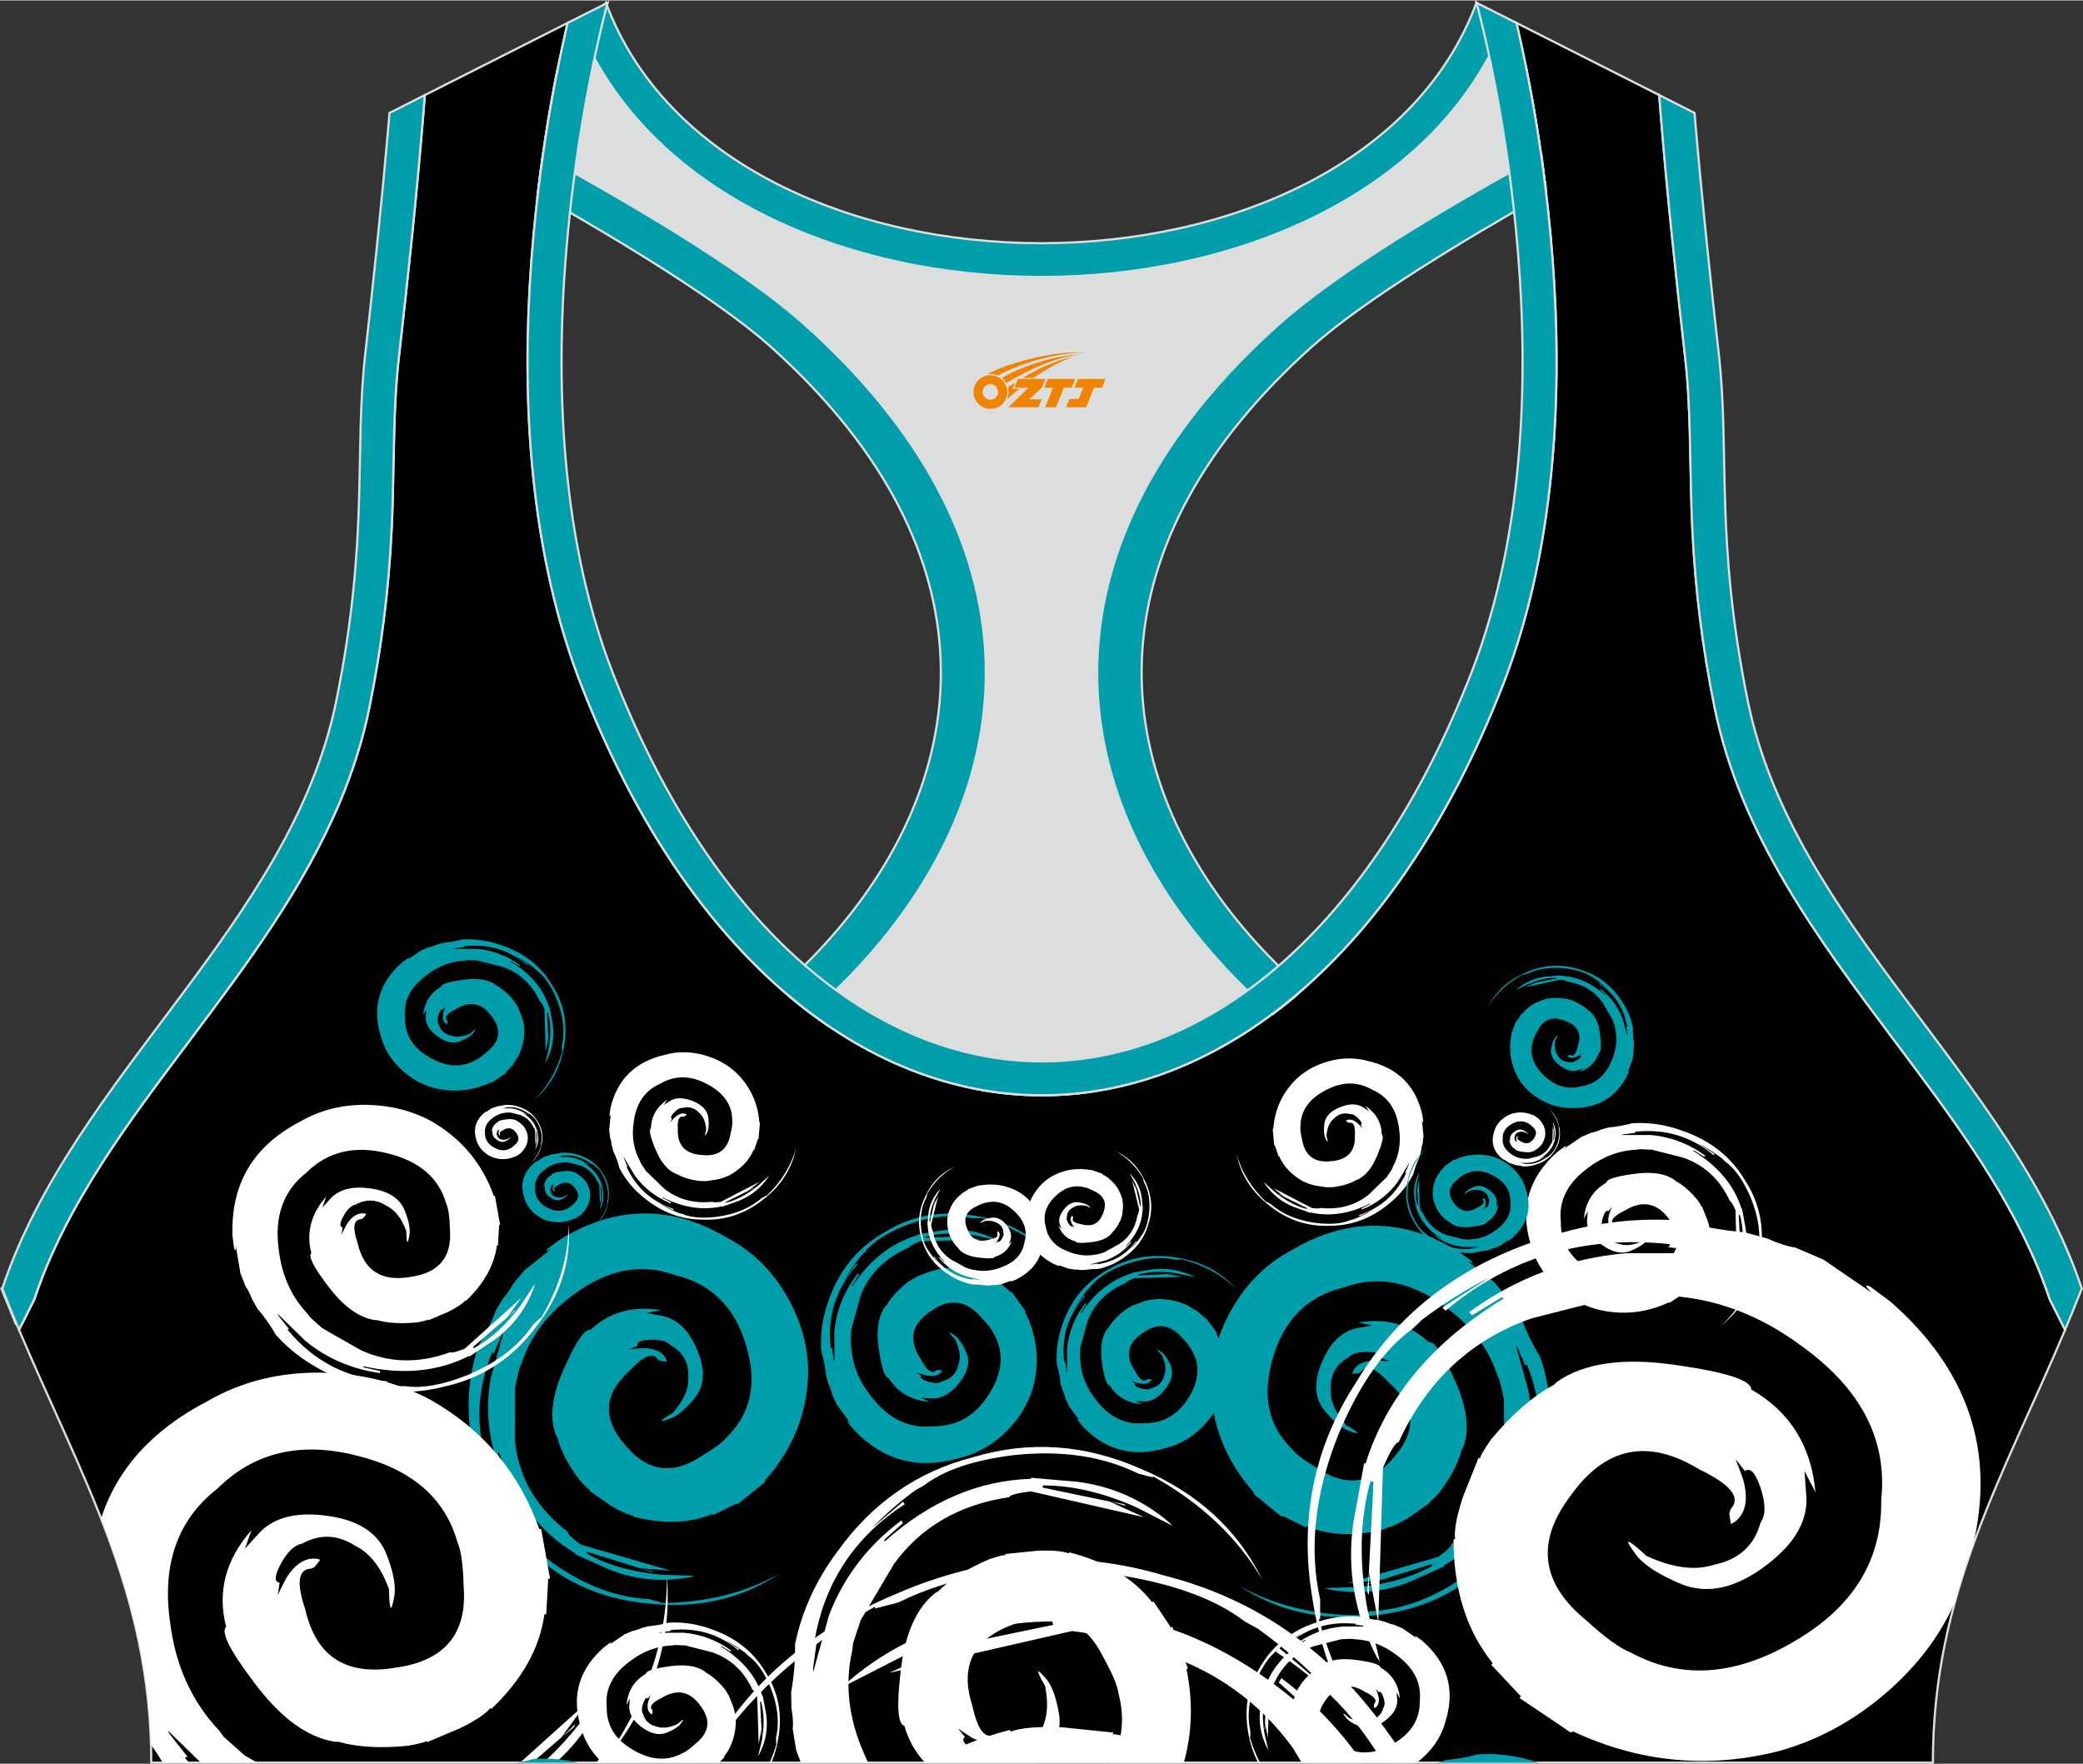 <?xml version="1.0" encoding="utf-8"?>
<!-- Generator: Adobe Illustrator 24.0.1, SVG Export Plug-In . SVG Version: 6.00 Build 0)  -->
<svg xmlns="http://www.w3.org/2000/svg" xmlns:xlink="http://www.w3.org/1999/xlink" version="1.1" id="图层_1" x="0px" y="0px" width="378.8px" height="320.8px" viewBox="0 0 378.95 320.77" enable-background="new 0 0 378.95 320.77" xml:space="preserve">
<rect x="0" y="0" width="378.95" height="320.77" fill="#333333" stroke="none"/>
<g>
	<path fill-rule="evenodd" clip-rule="evenodd" stroke="#DCDDDD" stroke-width="0.4" stroke-miterlimit="22.926" d="M275.88,4.09   l25.98,13.13l0.3,3.74c1.19,14.71,2.78,29.47,4.44,44.13c0.27,2.35,0.45,4.72,0.58,7.08c0.43,7.96,0.33,15.95,0.71,23.93   c0.52,11,1.86,21.69,4.05,32.49c4.72,23.22,18.82,42.1,32.73,60.65c9.62,12.83,19.79,26.21,26.01,41.09   c0.82,1.96,1.57,3.94,2.24,5.95l2.78,5.55c-11.28,26.72-24.06,47.88-24.06,78.74H189.83h-0.52H27.52   c0-30.86-12.78-52.02-24.06-78.74l2.78-5.55c5.76-17.31,17.41-32.6,28.24-47.04c10.28-13.7,20.75-27.66,27.41-43.56   c2.31-5.52,4.13-11.22,5.32-17.09c2.19-10.79,3.53-21.49,4.05-32.49c0.38-7.97,0.28-15.97,0.71-23.93   c0.13-2.37,0.31-4.73,0.58-7.08c1.66-14.66,3.25-29.42,4.44-44.13l0.3-3.74l25.98-13.13c-0.37,1.57-0.71,3.15-1.05,4.71   c-1.78,8.29-3.18,16.69-4.21,25.1c-2.93,23.86-3.13,49.43,2.32,72.94c1.4,6.05,3.2,12.02,5.46,17.81   c38.8,99.35,128.77,99.35,167.57,0c2.26-5.79,4.06-11.76,5.46-17.81c5.45-23.5,5.26-49.08,2.32-72.94   c-1.03-8.41-2.43-16.81-4.21-25.1C276.59,7.24,276.25,5.67,275.88,4.09z"/>
	<g>
		<path fill-rule="evenodd" clip-rule="evenodd" fill="#009DAB" d="M149.4,245.64c0.44,1.48,0.73,3,0.88,4.55l0.44,1.48    c0.36,0.78,0.58,1.41,0.66,1.9l0.88,1.9l2.41,3.28c-0.51-0.49-0.66-0.53-0.44-0.11l1.1,1.37c5.26,5.57,11.62,7.3,19.08,5.18    c3.29-0.77,6.18-2.4,8.66-4.87c2.34-2.33,3.95-4.94,4.82-7.83c1.32-4.79,0.84-9.45-1.43-13.96l0.11-0.11l-2.52-3.49l-0.11,0.11    l-2.3-2.01l-0.11,0.11c-2.34-1.76-5.34-2.64-8.99-2.64v0.11c-0.66-0.07-1.68,0.11-3.07,0.53l-2.85,1.06l0.11,0.11    c-0.07-0.07-0.55,0.18-1.43,0.74c-1.83,1.41-3.14,2.82-3.95,4.23l-0.22,0.21c-1.39,1.83-1.79,4.55-1.21,8.14    c0.51,3.31,1.1,4.97,1.75,4.97c1.61,2.61,4.09,4.05,7.45,4.34l-1.54-0.74l1.54,0.1c1.9,0.21,3.65-0.67,5.26-2.64    c1.68-2.04,2.16-3.95,1.43-5.71c-0.66-1.48-1.35-2.5-2.08-3.07c-1.32-0.92-1.35-0.74-0.11,0.53l0.11,0.11    c0.88,1.76,1.1,3.28,0.66,4.55c-0.36,1.69-1.39,2.75-3.07,3.17c-0.51,0.35-1.35,0.35-2.52,0c-1.1-0.35-1.5-0.71-1.21-1.06    l-0.88-0.64c0.37,0.14,0.88,0.32,1.54,0.53c1.46,0.35,2.48,0.14,3.07-0.63l0.11-0.21l-0.77-0.11l-0.33,0.11    c-0.8,0.7-1.75,0-2.85-2.12c-2.27-3.46-1.64-6.35,1.86-8.67c3.36-2.4,6.4-2.04,9.1,1.06c1.24,1.27,2.01,2.26,2.3,2.96    c1.97,3.38,1.72,7.05-0.77,11c-2.48,4.02-5.92,5.99-10.3,5.92c-4.31,0.42-8-1.34-11.07-5.29c-2.34-2.89-3.58-5.99-3.73-9.31    l-0.11-0.63l0.11-2.33l1.64-6.03c1.53-4.09,4.53-7.09,8.99-8.99c0-0.21,0.62-0.56,1.86-1.06l11.18-0.32l-3.62-0.63h1.64    l-0.22-0.11l-1.43,0.11l-6.58,0.32v-0.21c2.7-0.71,5.77-0.78,9.21-0.21l3.84,0.85l-0.33-0.21c-3.07-1.48-6.28-2.01-9.65-1.59    l-4.38,0.74v0.11c-4.82,1.41-8.81,4.51-11.95,9.31l-0.11-0.1l1.32-2.01l-0.22-0.21c-2.48,3.17-3.91,6.7-4.27,10.58v5.61    l-0.11-0.32l-0.33-2.43l-0.11,0.11h-0.11c-0.66-5.78,0.95-10.82,4.82-15.13l-0.22-0.21l-2.19,3.17c0.95-1.69,1.97-3.21,3.07-4.55    l0.66-0.63c1.46-1.9,3.98-3.56,7.56-4.97c4.31-1.62,8.33-2.05,12.06-1.27h1.43v-0.11c5.19,1.34,9.47,3.67,12.83,6.98    c-3.58-4.09-8.33-6.56-14.25-7.4c-5.77-0.92-11.04,0.07-15.79,2.96c-4.82,2.68-8.22,6.7-10.2,12.06    C149.7,239.19,149.19,242.4,149.4,245.64z"/>
		<path fill-rule="evenodd" clip-rule="evenodd" fill="#009DAB" d="M192.26,248.06c0.34,1.16,0.57,2.35,0.69,3.57l0.34,1.16    c0.29,0.61,0.46,1.11,0.52,1.49l0.69,1.49l1.89,2.57c-0.4-0.39-0.52-0.41-0.34-0.08l0.86,1.08c4.13,4.37,9.11,5.72,14.95,4.06    c2.58-0.61,4.84-1.88,6.79-3.81c1.83-1.83,3.09-3.87,3.78-6.14c1.03-3.76,0.66-7.41-1.12-10.94l0.09-0.08l-1.98-2.73l-0.09,0.08    l-1.8-1.58l-0.09,0.08c-1.83-1.38-4.18-2.07-7.05-2.07v0.08c-0.51-0.06-1.32,0.08-2.41,0.41l-2.23,0.83l0.09,0.08    c-0.06-0.06-0.43,0.14-1.12,0.58c-1.43,1.11-2.46,2.21-3.09,3.32l-0.17,0.17c-1.09,1.44-1.4,3.56-0.95,6.38    c0.4,2.6,0.86,3.9,1.38,3.9c1.26,2.04,3.21,3.18,5.84,3.4l-1.2-0.58l1.2,0.08c1.49,0.17,2.86-0.52,4.12-2.07    c1.32-1.6,1.69-3.09,1.12-4.48c-0.52-1.16-1.06-1.96-1.63-2.4c-1.03-0.72-1.06-0.58-0.09,0.41l0.09,0.08    c0.69,1.38,0.86,2.57,0.51,3.57c-0.29,1.33-1.09,2.16-2.41,2.49c-0.4,0.27-1.06,0.27-1.98,0c-0.86-0.28-1.17-0.55-0.95-0.83    l-0.69-0.5c0.29,0.11,0.69,0.25,1.2,0.41c1.15,0.28,1.95,0.11,2.41-0.5l0.09-0.17l-0.6-0.08l-0.26,0.08    c-0.63,0.55-1.37,0-2.23-1.66c-1.78-2.71-1.29-4.97,1.46-6.8c2.64-1.88,5.01-1.6,7.13,0.83c0.97,1,1.57,1.77,1.8,2.32    c1.55,2.65,1.35,5.53-0.6,8.62c-1.95,3.15-4.64,4.7-8.08,4.64c-3.38,0.33-6.27-1.05-8.68-4.15c-1.83-2.27-2.81-4.7-2.92-7.3    l-0.09-0.5l0.09-1.82l1.29-4.73c1.2-3.2,3.55-5.55,7.05-7.05c0-0.17,0.49-0.44,1.46-0.83l8.76-0.25l-2.84-0.5h1.29l-0.17-0.08    l-1.12,0.08l-5.16,0.25v-0.17c2.12-0.55,4.53-0.61,7.22-0.17l3.01,0.66l-0.26-0.17c-2.41-1.16-4.93-1.58-7.56-1.24l-3.44,0.58    v0.08c-3.78,1.11-6.9,3.54-9.37,7.3l-0.09-0.08l1.03-1.58l-0.17-0.17c-1.95,2.49-3.06,5.25-3.35,8.29v4.39l-0.09-0.25l-0.26-1.91    l-0.09,0.08h-0.09c-0.52-4.53,0.75-8.48,3.78-11.86l-0.17-0.17l-1.72,2.49c0.75-1.33,1.55-2.51,2.41-3.57l0.52-0.5    c1.15-1.49,3.12-2.79,5.93-3.9c3.38-1.27,6.53-1.6,9.45-1h1.12v-0.08c4.07,1.05,7.42,2.87,10.05,5.47    c-2.81-3.2-6.53-5.14-11.17-5.8c-4.53-0.72-8.65,0.06-12.37,2.32c-3.78,2.1-6.44,5.25-7.99,9.45    C192.49,243,192.09,245.52,192.26,248.06z"/>
		<path fill-rule="evenodd" clip-rule="evenodd" fill="#009DAB" d="M280.18,246.74c-1.26-2.03-2.32-4.17-3.17-6.41l-1.26-2.03    c-0.86-1.01-1.45-1.87-1.76-2.57l-2.08-2.49l-4.93-3.94c0.96,0.54,1.19,0.53,0.69-0.01l-2.19-1.62    c-10.1-6.24-20.24-6.37-30.42-0.37c-4.56,2.41-8.17,5.92-10.84,10.54c-2.51,4.35-3.82,8.84-3.93,13.46    c0.02,7.62,2.65,14.34,7.86,20.16l-0.12,0.2l5.18,4.21l0.12-0.2l4.24,2.1l0.12-0.2c4.19,1.72,9,1.88,14.42,0.47l-0.04-0.16    c1-0.14,2.45-0.8,4.33-1.96l3.79-2.66l-0.21-0.11c0.14,0.08,0.74-0.47,1.81-1.64c2.13-2.79,3.5-5.39,4.11-7.79l0.24-0.4    c1.31-3.25,0.78-7.43-1.57-12.54c-2.12-4.72-3.67-6.95-4.65-6.7c-3.46-3.25-7.74-4.44-12.84-3.57l2.58,0.51l-2.32,0.43    c-2.91,0.41-5.14,2.39-6.71,5.94c-1.65,3.68-1.57,6.68,0.24,9.01c1.59,1.94,3.04,3.19,4.35,3.75c2.33,0.86,2.31,0.58-0.05-0.83    l-0.21-0.11c-2.03-2.28-2.98-4.44-2.85-6.49c-0.16-2.65,0.93-4.61,3.24-5.88c0.62-0.72,1.86-1.04,3.74-0.97    c1.77,0.1,2.51,0.47,2.22,1.11l1.56,0.61c-0.6-0.07-1.43-0.14-2.49-0.2c-2.31,0.04-3.74,0.74-4.29,2.12l-0.07,0.35l1.18-0.14    l0.44-0.28c0.9-1.35,2.6-0.67,5.1,2.04c4.79,4.26,5.05,8.78,0.81,13.58c-4,4.84-8.64,5.48-13.93,1.92    c-2.36-1.41-3.91-2.58-4.63-3.51c-4.32-4.26-5.45-9.8-3.39-16.61c2.03-6.91,6.31-11.16,12.84-12.73c6.22-2.28,12.42-1.08,18.6,3.6    c4.66,3.39,7.78,7.51,9.36,12.38l0.42,0.9l0.79,3.49l0.04,9.57c-0.59,6.65-3.8,12.24-9.63,16.78c0.09,0.31-0.69,1.07-2.33,2.28    l-16.45,4.76l5.63-0.45l-2.44,0.63l0.37,0.08l2.07-0.71l9.62-2.99l0.09,0.31c-3.72,2.08-8.24,3.37-13.57,3.85l-6.04,0.21    l0.58,0.19c5.16,1.02,10.15,0.57,14.96-1.35l6.2-2.78l-0.04-0.16c6.57-3.94,11.2-10.07,13.89-18.39l0.21,0.11l-1.12,3.49    l0.41,0.23c2.38-5.66,3.04-11.43,1.98-17.33l-2.31-8.31l0.3,0.43l1.49,3.48l0.12-0.2l0.16-0.04c3.36,8.32,3.05,16.42-0.92,24.28    l0.41,0.23l1.94-5.55c-0.71,2.87-1.6,5.51-2.68,7.92l-0.71,1.19c-1.38,3.38-4.44,6.81-9.17,10.27    c-5.73,4.06-11.52,6.23-17.36,6.51l-2.11,0.55l0.04,0.16c-8.25,0-15.55-1.81-21.9-5.43c6.99,4.69,15.06,6.53,24.18,5.52    c8.94-0.86,16.34-4.34,22.19-10.45c6.05-5.82,9.43-13.09,10.16-21.79C282.4,256.42,281.84,251.47,280.18,246.74z"/>
		<path fill-rule="evenodd" clip-rule="evenodd" fill="#009DAB" d="M87.14,244.51c1.26-2.03,2.32-4.17,3.17-6.41l1.26-2.03    c0.86-1.01,1.45-1.87,1.76-2.57l2.08-2.49l4.93-3.94c-0.96,0.54-1.19,0.53-0.69-0.01l2.19-1.62c10.1-6.24,20.24-6.37,30.42-0.37    c4.56,2.41,8.17,5.92,10.84,10.54c2.51,4.35,3.82,8.84,3.93,13.46c-0.02,7.62-2.65,14.34-7.86,20.16l0.12,0.2l-5.18,4.21    l-0.12-0.2l-4.24,2.1l-0.12-0.2c-4.19,1.72-9,1.88-14.42,0.47l0.04-0.16c-1-0.14-2.45-0.8-4.33-1.96l-3.79-2.66l0.21-0.11    c-0.14,0.08-0.74-0.47-1.81-1.64c-2.13-2.79-3.5-5.39-4.11-7.79l-0.24-0.4c-1.31-3.25-0.78-7.43,1.57-12.54    c2.12-4.72,3.67-6.95,4.65-6.7c3.46-3.25,7.74-4.44,12.84-3.58l-2.58,0.51l2.32,0.43c2.91,0.41,5.14,2.39,6.71,5.94    c1.65,3.68,1.57,6.68-0.24,9.02c-1.59,1.94-3.04,3.19-4.35,3.75c-2.33,0.86-2.31,0.58,0.05-0.83l0.21-0.11    c2.03-2.28,2.98-4.44,2.85-6.49c0.16-2.65-0.93-4.61-3.24-5.88c-0.61-0.72-1.86-1.04-3.74-0.97c-1.77,0.1-2.51,0.47-2.22,1.11    l-1.56,0.61c0.6-0.07,1.43-0.14,2.49-0.2c2.31,0.04,3.74,0.74,4.29,2.12l0.07,0.35l-1.18-0.14l-0.44-0.28    c-0.9-1.35-2.6-0.67-5.1,2.04c-4.79,4.26-5.05,8.78-0.81,13.58c4,4.84,8.64,5.48,13.93,1.92c2.37-1.41,3.91-2.58,4.63-3.51    c4.32-4.26,5.45-9.8,3.39-16.61c-2.03-6.91-6.31-11.16-12.84-12.73c-6.22-2.28-12.42-1.08-18.6,3.6    c-4.66,3.39-7.78,7.51-9.36,12.38l-0.42,0.9l-0.79,3.49l-0.04,9.57c0.59,6.65,3.8,12.24,9.63,16.78    c-0.09,0.31,0.69,1.07,2.33,2.28l16.45,4.76l-5.63-0.45l2.44,0.63l-0.37,0.08l-2.07-0.71l-9.62-2.99l-0.09,0.31    c3.72,2.08,8.24,3.37,13.57,3.85l6.04,0.21l-0.58,0.19c-5.16,1.02-10.15,0.57-14.96-1.35l-6.2-2.78l0.04-0.16    c-6.57-3.94-11.2-10.07-13.89-18.39l-0.21,0.11l1.12,3.49l-0.41,0.23c-2.38-5.66-3.04-11.43-1.98-17.33l2.31-8.31l-0.3,0.43    l-1.49,3.48l-0.12-0.2l-0.16-0.04c-3.36,8.32-3.05,16.42,0.92,24.28l-0.41,0.23l-1.94-5.55c0.71,2.87,1.6,5.51,2.68,7.92    l0.71,1.19c1.38,3.38,4.44,6.81,9.17,10.27c5.73,4.06,11.52,6.23,17.36,6.51l2.11,0.55l-0.04,0.16c8.25,0,15.55-1.81,21.9-5.43    c-6.99,4.69-15.06,6.53-24.18,5.52c-8.94-0.86-16.34-4.34-22.19-10.45c-6.05-5.82-9.43-13.09-10.16-21.79    C84.92,254.19,85.48,249.23,87.14,244.51z"/>
		<path fill-rule="evenodd" clip-rule="evenodd" fill="#FFFFFF" d="M144.64,299.02c0.05,2.91-0.19,5.82-0.71,8.72l0.05,2.91    c0.27,1.59,0.35,2.85,0.24,3.79l0.63,3.89l0.86,2.25h12.23c-0.27-0.57-0.54-1.15-0.79-1.76c-2.8-6.38-3.5-12.63-2.08-18.75    l0.12-1.21l1.38-4.19l6.06-10.23c4.87-6.74,11.86-10.8,20.97-12.17c0.11-0.38,1.42-0.74,3.94-1.05l20.58,4.7l-6.28-2.86l3,0.78    l-0.35-0.3l-2.66-0.48l-12.17-2.53l0.11-0.39c5.3-0.01,10.94,1.31,16.92,3.96l6.58,3.36l-0.5-0.54    c-4.85-4.15-10.45-6.64-16.81-7.45l-8.38-0.72l-0.05,0.19c-9.52,0.3-18.37,4.08-26.54,11.35l-0.15-0.24l3.42-3.05l-0.29-0.49    c-6.15,4.62-10.54,10.39-13.17,17.29l-2.84,10.24l-0.04-0.63l0.63-4.59l-0.25,0.14l-0.2-0.05c1.73-10.87,7.22-19.31,16.48-25.34    l-0.29-0.49l-5.61,4.76c2.59-2.64,5.23-4.93,7.91-6.86l1.52-0.85c3.63-2.78,9.08-4.62,16.33-5.5c8.69-0.93,16.25,0.2,22.66,3.37    l2.6,0.67l0.05-0.19c8.79,4.9,15.42,11.16,19.88,18.8c-4.47-9.15-11.88-15.9-22.26-20.24c-10.08-4.4-20.18-5.08-30.32-2.04    c-10.17,2.61-18.41,8.35-24.73,17.2C148.45,287.38,145.89,292.99,144.64,299.02L144.64,299.02z M215.37,320.57h-13.2    c2.04-3.98,2.48-8.16,1.32-12.55c-0.18-1.42-1.08-3.59-2.7-6.49c-3.37-6.94-8.72-9.01-16.08-6.23c-7.59,2.6-10.19,7.58-7.8,14.96    c0.93,4.38,2.31,6.11,4.13,5.21l0.65-0.04l1.35,0.55l-0.31,0.33c-1.46,1.14-3.44,1.04-5.93-0.29c-1.09-0.7-1.94-1.26-2.53-1.69    l1.28,1.58c-0.71,0.5-0.16,1.34,1.67,2.5c1.96,1.19,3.49,1.59,4.6,1.19c3.28,0.02,5.69-1.43,7.21-4.34    c1.45-2.11,1.81-4.98,1.11-8.61l-0.15-0.25c-1.62-2.9-1.47-3.21,0.47-0.91c1.05,1.37,1.8,3.57,2.25,6.58    c0.38,3.06-0.92,5.9-3.91,8.5h-20.52c-1.74-1.85-2.99-4.07-3.75-6.68c-1.2-0.31-1.43-3.61-0.68-9.9    c0.76-6.84,2.87-11.61,6.33-14.3l0.51-0.29c2.18-2.19,5.3-4.15,9.35-5.86c1.89-0.62,2.88-0.84,2.98-0.68l-0.15-0.24l5.74-0.59    c2.75-0.12,4.71,0.04,5.87,0.48l0.05-0.2c6.67,1.72,11.7,4.75,15.07,9.07l0.25-0.14l3.18,4.76l0.25-0.14l2.83,7.56l-0.25,0.14    C217.06,309.47,216.89,315.14,215.37,320.57z"/>
		<path fill-rule="evenodd" clip-rule="evenodd" fill="#FFFFFF" d="M112.71,212.44c-0.28-1.06-0.65-2.1-1.14-3.1l-0.28-1.06    c-0.06-0.6-0.16-1.07-0.3-1.4l-0.16-1.47l0.28-2.85c-0.13,0.48-0.21,0.55-0.23,0.22l0.17-1.22c1.19-5.24,4.47-8.49,9.84-9.74    c2.31-0.65,4.69-0.64,7.13,0.02c2.3,0.63,4.25,1.69,5.86,3.17c2.58,2.5,4,5.53,4.27,9.09l0.11,0.03l-0.27,3.02l-0.11-0.03    l-0.68,2.03l-0.11-0.03c-0.79,1.89-2.31,3.46-4.56,4.71l-0.04-0.07c-0.38,0.27-1.07,0.51-2.09,0.73l-2.15,0.33l0.03-0.1    c-0.02,0.07-0.4,0.08-1.15,0.03c-1.65-0.24-2.98-0.66-3.99-1.25l-0.21-0.06c-1.53-0.65-2.78-2.19-3.75-4.6    c-0.91-2.22-1.16-3.44-0.75-3.66c0.03-2.16,1.03-3.9,2.99-5.23l-0.67,0.98l0.91-0.59c1.09-0.78,2.5-0.84,4.22-0.18    c1.79,0.68,2.78,1.69,2.98,3.03c0.14,1.14,0.09,2.01-0.15,2.6c-0.47,1.02-0.56,0.92-0.26-0.29l0.03-0.1    c-0.11-1.39-0.53-2.4-1.27-3.03c-0.85-0.92-1.87-1.22-3.06-0.9c-0.44-0.04-0.96,0.25-1.55,0.87c-0.55,0.59-0.66,0.95-0.35,1.07    l-0.31,0.69c0.17-0.21,0.42-0.5,0.75-0.85c0.77-0.72,1.48-0.94,2.13-0.66l0.14,0.09l-0.43,0.33l-0.24,0.05    c-0.75-0.16-1.08,0.6-0.98,2.28c-0.12,2.91,1.33,4.47,4.35,4.7c2.95,0.32,4.69-0.94,5.22-3.77c0.3-1.21,0.41-2.08,0.33-2.61    c-0.03-2.76-1.54-4.93-4.53-6.51c-3.01-1.62-5.86-1.66-8.53-0.11c-2.81,1.22-4.44,3.57-4.87,7.06c-0.38,2.58,0,4.92,1.14,7.01    l0.17,0.43l0.93,1.4l3.24,3.15c2.45,1.99,5.4,2.81,8.85,2.45c0.08,0.13,0.59,0.13,1.54,0.01l7.01-3.64l-2,1.63l1.01-0.56    l-0.1,0.14l-0.92,0.42l-4.17,2.06l0.08,0.13c1.93-0.49,3.84-1.5,5.75-3.03l2.05-1.84l-0.13,0.24c-1.34,1.97-3.13,3.4-5.36,4.29    l-2.97,1.05l-0.04-0.07c-3.49,0.79-7.09,0.24-10.79-1.63l-0.03,0.1l1.55,0.79l-0.06,0.21c-2.7-1.1-4.88-2.79-6.53-5.05l-2.07-3.45    l0.05,0.23l0.69,1.61l-0.11-0.03l-0.07,0.04c1.73,3.79,4.58,6.34,8.55,7.66l-0.06,0.2l-2.52-1.2c1.21,0.72,2.4,1.3,3.57,1.75    l0.64,0.17c1.6,0.67,3.77,0.83,6.49,0.47c3.25-0.48,5.89-1.6,7.9-3.36l0.88-0.49l0.04,0.06c2.7-2.61,4.48-5.51,5.33-8.7    c-0.7,3.75-2.72,6.9-6.05,9.45c-3.22,2.55-6.83,3.74-10.82,3.59c-3.96,0.01-7.54-1.31-10.73-3.93    C115.27,216.31,113.77,214.51,112.71,212.44z"/>
		<path fill-rule="evenodd" clip-rule="evenodd" fill="#FFFFFF" d="M257.09,213.56c0.28-1.06,0.65-2.1,1.14-3.1l0.28-1.06    c0.06-0.6,0.16-1.07,0.3-1.4l0.16-1.47l-0.28-2.85c0.13,0.48,0.21,0.55,0.23,0.22l-0.17-1.22c-1.19-5.24-4.47-8.49-9.84-9.74    c-2.31-0.65-4.69-0.64-7.13,0.02c-2.3,0.63-4.25,1.69-5.86,3.17c-2.58,2.5-4,5.53-4.27,9.09l-0.11,0.03l0.27,3.02l0.11-0.03    l0.68,2.03l0.11-0.03c0.79,1.89,2.31,3.46,4.56,4.71l0.04-0.07c0.38,0.27,1.07,0.51,2.09,0.73l2.15,0.33l-0.03-0.1    c0.02,0.07,0.4,0.08,1.15,0.03c1.65-0.24,2.98-0.66,3.99-1.25l0.21-0.06c1.53-0.65,2.78-2.19,3.75-4.6    c0.91-2.22,1.16-3.44,0.75-3.66c-0.03-2.16-1.03-3.9-2.99-5.23l0.67,0.98l-0.91-0.59c-1.09-0.78-2.5-0.84-4.22-0.18    c-1.79,0.68-2.78,1.69-2.98,3.03c-0.14,1.14-0.09,2.01,0.15,2.6c0.47,1.02,0.56,0.92,0.26-0.29l-0.03-0.1    c0.11-1.39,0.53-2.4,1.27-3.03c0.85-0.92,1.87-1.22,3.06-0.9c0.44-0.04,0.96,0.25,1.55,0.87c0.55,0.59,0.66,0.95,0.35,1.07    l0.31,0.69c-0.17-0.21-0.42-0.5-0.75-0.85c-0.77-0.72-1.48-0.94-2.13-0.66l-0.14,0.09l0.43,0.33l0.24,0.05    c0.76-0.16,1.08,0.6,0.98,2.28c0.12,2.91-1.33,4.47-4.35,4.7c-2.95,0.32-4.69-0.94-5.22-3.77c-0.3-1.21-0.41-2.08-0.33-2.61    c0.03-2.76,1.54-4.93,4.53-6.51c3.01-1.62,5.86-1.66,8.53-0.11c2.81,1.22,4.44,3.57,4.87,7.06c0.38,2.58,0,4.92-1.14,7.01    l-0.17,0.43l-0.93,1.4l-3.24,3.15c-2.45,1.99-5.4,2.81-8.85,2.45c-0.08,0.13-0.59,0.13-1.54,0.01l-7.01-3.64l2,1.63l-1.01-0.56    l0.1,0.14l0.92,0.42l4.17,2.06l-0.08,0.13c-1.93-0.49-3.84-1.5-5.75-3.03l-2.05-1.84l0.13,0.24c1.34,1.97,3.13,3.4,5.36,4.29    l2.97,1.05l0.04-0.07c3.49,0.79,7.09,0.24,10.79-1.63l0.03,0.1l-1.55,0.79l0.06,0.21c2.7-1.1,4.88-2.79,6.53-5.05l2.07-3.45    l-0.05,0.23l-0.69,1.61l0.11-0.03l0.07,0.04c-1.73,3.79-4.58,6.34-8.55,7.66l0.06,0.2l2.52-1.2c-1.21,0.72-2.4,1.3-3.57,1.75    l-0.64,0.17c-1.6,0.67-3.77,0.83-6.49,0.47c-3.25-0.48-5.89-1.6-7.9-3.36l-0.88-0.49l-0.04,0.06c-2.7-2.61-4.48-5.51-5.33-8.7    c0.7,3.75,2.72,6.9,6.05,9.45c3.22,2.55,6.83,3.74,10.82,3.59c3.96,0.01,7.54-1.31,10.73-3.93    C254.53,217.43,256.03,215.63,257.09,213.56z"/>
		<path fill-rule="evenodd" clip-rule="evenodd" fill="#FFFFFF" d="M199.69,230.77c-0.79-0.01-1.58,0.05-2.37,0.18l-0.79-0.01    c-0.43-0.07-0.77-0.09-1.03-0.06l-1.06-0.16l-1.93-0.69c0.31,0.17,0.35,0.24,0.11,0.19l-0.82-0.33c-3.43-1.71-5.11-4.42-5.01-8.13    c-0.04-1.62,0.4-3.16,1.3-4.62c0.85-1.38,1.94-2.45,3.26-3.23c2.21-1.22,4.57-1.6,7.1-1.13l0.04-0.06l2.05,0.72l-0.04,0.06    l1.29,0.8l-0.04,0.06c1.17,0.85,1.99,2.12,2.46,3.81l-0.05,0.01c0.12,0.29,0.16,0.79,0.13,1.48l-0.16,1.45l-0.07-0.04    c0.04,0.02-0.02,0.28-0.18,0.75c-0.47,1.02-1,1.81-1.59,2.36l-0.08,0.13c-0.73,0.88-2.02,1.41-3.88,1.6    c-1.71,0.19-2.6,0.13-2.69-0.17c-1.5-0.41-2.53-1.37-3.1-2.88l0.56,0.61l-0.25-0.69c-0.35-0.85-0.14-1.77,0.64-2.77    c0.8-1.04,1.68-1.5,2.65-1.39c0.82,0.11,1.41,0.3,1.79,0.57c0.62,0.49,0.54,0.53-0.25,0.12l-0.07-0.04    c-0.99-0.18-1.76-0.09-2.34,0.28c-0.79,0.39-1.18,0.99-1.18,1.82c-0.11,0.28,0,0.67,0.32,1.16c0.32,0.46,0.54,0.6,0.68,0.42    l0.43,0.32c-0.12-0.15-0.27-0.36-0.46-0.64c-0.36-0.63-0.39-1.13-0.08-1.5l0.09-0.08l0.15,0.34l-0.01,0.17    c-0.25,0.46,0.22,0.81,1.41,1.04c2,0.6,3.36-0.05,4.06-1.97c0.76-1.86,0.19-3.21-1.69-4.06c-0.79-0.41-1.38-0.64-1.76-0.68    c-1.93-0.48-3.71,0.11-5.35,1.76c-1.67,1.66-2.21,3.5-1.61,5.51c0.34,2.04,1.69,3.52,4.04,4.43c1.73,0.71,3.43,0.88,5.09,0.53    l0.33-0.03l1.14-0.35l2.78-1.53c1.83-1.23,2.93-3,3.3-5.3c0.1-0.03,0.2-0.36,0.29-0.99l-1.28-5.2l0.78,1.59l-0.21-0.76l0.08,0.09    l0.13,0.67l0.69,3.07l0.1-0.03c0-1.34-0.35-2.76-1.07-4.27l-0.91-1.66l0.15,0.13c1.13,1.23,1.8,2.64,2.02,4.25l0.2,2.12    l-0.05,0.01c-0.08,2.41-1.11,4.64-3.08,6.7l0.07,0.04l0.83-0.86l0.13,0.07c-1.25,1.55-2.82,2.66-4.69,3.33l-2.78,0.72l0.17,0.01    l1.25-0.16l-0.04,0.06l0.01,0.05c2.95-0.44,5.24-1.82,6.88-4.16l0.13,0.07l-1.29,1.42c0.72-0.66,1.34-1.32,1.86-2l0.23-0.38    c0.76-0.92,1.25-2.29,1.49-4.13c0.25-2.2-0.05-4.11-0.92-5.72l-0.18-0.66l0.05-0.01c-1.33-2.22-3.03-3.9-5.1-5.02    c2.48,1.13,4.32,3,5.49,5.62c1.19,2.55,1.38,5.1,0.55,7.66c-0.71,2.57-2.27,4.65-4.67,6.25    C202.85,229.81,201.33,230.45,199.69,230.77z"/>
		<path fill-rule="evenodd" clip-rule="evenodd" fill="#FFFFFF" d="M176.94,233.58c0.79-0.01,1.58,0.05,2.37,0.18l0.79-0.01    c0.43-0.07,0.77-0.09,1.03-0.06l1.06-0.16l1.93-0.69c-0.31,0.17-0.35,0.24-0.11,0.19l0.82-0.33c3.43-1.71,5.1-4.42,5.01-8.13    c0.04-1.62-0.4-3.16-1.3-4.62c-0.85-1.38-1.94-2.45-3.26-3.23c-2.21-1.22-4.57-1.6-7.1-1.13l-0.04-0.06l-2.05,0.72l0.04,0.06    l-1.29,0.8l0.04,0.06c-1.17,0.85-1.99,2.12-2.46,3.81l0.05,0.01c-0.12,0.29-0.16,0.79-0.13,1.48l0.16,1.45l0.07-0.04    c-0.04,0.02,0.02,0.28,0.18,0.75c0.46,1.02,1,1.81,1.59,2.36l0.08,0.13c0.73,0.88,2.02,1.41,3.88,1.6    c1.71,0.19,2.6,0.13,2.69-0.17c1.5-0.41,2.53-1.37,3.1-2.88l-0.56,0.61l0.25-0.69c0.35-0.85,0.14-1.77-0.64-2.77    c-0.8-1.04-1.68-1.5-2.65-1.39c-0.82,0.11-1.41,0.3-1.79,0.57c-0.62,0.49-0.54,0.53,0.25,0.12l0.07-0.04    c0.99-0.18,1.76-0.09,2.34,0.28c0.79,0.39,1.18,0.99,1.18,1.82c0.11,0.28,0,0.67-0.32,1.16c-0.32,0.46-0.54,0.6-0.68,0.42    l-0.43,0.32c0.12-0.15,0.27-0.36,0.46-0.64c0.36-0.63,0.39-1.13,0.08-1.5l-0.09-0.08l-0.15,0.34l0.01,0.17    c0.25,0.46-0.22,0.81-1.41,1.04c-2,0.6-3.36-0.05-4.06-1.97c-0.76-1.86-0.19-3.21,1.69-4.06c0.79-0.41,1.38-0.64,1.76-0.68    c1.93-0.48,3.71,0.11,5.35,1.76c1.67,1.66,2.21,3.5,1.61,5.51c-0.34,2.04-1.69,3.52-4.04,4.43c-1.73,0.71-3.43,0.88-5.09,0.53    l-0.33-0.03l-1.14-0.35l-2.78-1.53c-1.83-1.23-2.93-3-3.3-5.3c-0.1-0.03-0.2-0.36-0.29-0.99l1.28-5.2l-0.78,1.59l0.21-0.76    l-0.08,0.09l-0.13,0.67l-0.69,3.07l-0.1-0.03c0-1.34,0.35-2.76,1.07-4.27l0.91-1.66l-0.15,0.13c-1.13,1.23-1.8,2.64-2.02,4.25    l-0.2,2.12l0.05,0.01c0.08,2.41,1.11,4.64,3.08,6.7l-0.07,0.04l-0.83-0.86l-0.13,0.07c1.25,1.55,2.82,2.66,4.69,3.33l2.78,0.72    l-0.17,0.01l-1.25-0.16l0.04,0.06l-0.01,0.05c-2.95-0.44-5.24-1.83-6.88-4.16l-0.13,0.07l1.29,1.42c-0.72-0.66-1.34-1.32-1.86-2    l-0.23-0.38c-0.76-0.92-1.25-2.29-1.49-4.13c-0.25-2.2,0.05-4.11,0.92-5.72l0.18-0.66l-0.05-0.01c1.33-2.22,3.03-3.9,5.1-5.02    c-2.48,1.13-4.32,3-5.49,5.62c-1.19,2.55-1.38,5.1-0.55,7.66c0.71,2.57,2.27,4.65,4.67,6.25    C173.78,232.62,175.3,233.27,176.94,233.58z"/>
		<path fill-rule="evenodd" clip-rule="evenodd" fill="#FFFFFF" d="M296.96,204.25c-1.4,0.38-2.83,0.64-4.3,0.77l-1.4,0.39    c-0.73,0.32-1.33,0.51-1.8,0.58l-1.8,0.77l-3.1,2.12c0.47-0.45,0.5-0.58,0.1-0.39l-1.3,0.96c-5.26,4.63-6.89,10.22-4.9,16.77    c0.73,2.89,2.27,5.43,4.59,7.62c2.2,2.06,4.66,3.47,7.39,4.24c4.53,1.16,8.92,0.74,13.19-1.25l0.1,0.1l3.3-2.22l-0.1-0.1l1.9-2.02    l-0.1-0.1c1.66-2.06,2.5-4.69,2.5-7.9h-0.1c0.07-0.58-0.1-1.48-0.5-2.7l-1-2.51l-0.1,0.1c0.07-0.06-0.17-0.48-0.7-1.25    c-1.33-1.61-2.67-2.76-4-3.47l-0.2-0.19c-1.73-1.22-4.29-1.57-7.69-1.06c-3.13,0.45-4.69,0.96-4.69,1.54    c-2.46,1.41-3.83,3.6-4.1,6.55l0.7-1.35l-0.1,1.35c-0.2,1.67,0.63,3.21,2.5,4.63c1.93,1.48,3.73,1.9,5.39,1.25    c1.4-0.58,2.36-1.19,2.9-1.83c0.87-1.16,0.7-1.19-0.5-0.1l-0.1,0.1c-1.66,0.77-3.1,0.96-4.3,0.58c-1.6-0.32-2.6-1.22-3-2.7    c-0.33-0.45-0.33-1.19,0-2.22c0.33-0.96,0.67-1.32,1-1.06l0.6-0.77c-0.13,0.32-0.3,0.77-0.5,1.35c-0.33,1.28-0.13,2.18,0.6,2.7    l0.2,0.1l0.1-0.67l-0.1-0.29c-0.67-0.71,0-1.54,2-2.51c3.26-1.99,5.99-1.45,8.19,1.64c2.26,2.96,1.93,5.62-1,8    c-1.2,1.09-2.13,1.77-2.8,2.02c-3.2,1.73-6.66,1.51-10.39-0.67c-3.8-2.18-5.66-5.2-5.59-9.06c-0.4-3.79,1.27-7.04,4.99-9.74    c2.73-2.06,5.66-3.15,8.79-3.28l0.6-0.1l2.2,0.1l5.7,1.45c3.86,1.35,6.69,3.98,8.49,7.9c0.2,0,0.53,0.55,1,1.64l0.3,9.83l0.6-3.18    v1.45l0.1-0.19l-0.1-1.25l-0.3-5.78h0.2c0.67,2.38,0.73,5.08,0.2,8.1l-0.8,3.37l0.2-0.29c1.4-2.7,1.9-5.52,1.5-8.48l-0.7-3.85    h-0.1c-1.33-4.24-4.26-7.74-8.79-10.51l0.1-0.1l1.9,1.16l0.2-0.19c-3-2.18-6.33-3.44-9.99-3.76h-5.3l0.3-0.1l2.3-0.29l-0.1-0.1    v-0.1c5.46-0.58,10.22,0.84,14.29,4.24l0.2-0.19l-3-1.93c1.6,0.84,3.03,1.73,4.3,2.7l0.6,0.58c1.8,1.29,3.36,3.5,4.69,6.65    c1.53,3.79,1.93,7.33,1.2,10.6v1.25h0.1c-1.27,4.56-3.46,8.32-6.59,11.28c3.86-3.15,6.19-7.32,6.99-12.53    c0.86-5.08-0.07-9.7-2.8-13.88c-2.53-4.24-6.33-7.23-11.39-8.96C303.06,204.51,300.03,204.06,296.96,204.25z"/>
		<path fill-rule="evenodd" clip-rule="evenodd" fill="#009DAB" d="M268.06,227.85c0.73-0.2,1.47-0.33,2.23-0.4l0.73-0.2    c0.38-0.17,0.69-0.27,0.93-0.3l0.93-0.4l1.61-1.1c-0.24,0.23-0.26,0.3-0.05,0.2l0.67-0.5c2.73-2.4,3.58-5.31,2.54-8.71    c-0.38-1.5-1.18-2.82-2.39-3.95c-1.14-1.07-2.42-1.8-3.84-2.2c-2.35-0.6-4.64-0.38-6.85,0.65l-0.05-0.05l-1.71,1.15l0.05,0.05    l-0.99,1.05l0.05,0.05c-0.86,1.07-1.3,2.44-1.3,4.11h0.05c-0.04,0.3,0.05,0.77,0.26,1.4l0.52,1.3l0.05-0.05    c-0.03,0.03,0.09,0.25,0.36,0.65c0.69,0.83,1.38,1.44,2.08,1.8l0.1,0.1c0.9,0.63,2.23,0.82,3.99,0.55c1.63-0.23,2.44-0.5,2.44-0.8    c1.28-0.73,1.99-1.87,2.13-3.4l-0.36,0.7l0.05-0.7c0.1-0.87-0.33-1.67-1.3-2.4c-1-0.77-1.94-0.98-2.8-0.65    c-0.73,0.3-1.23,0.62-1.5,0.95c-0.45,0.6-0.36,0.62,0.26,0.05l0.05-0.05c0.86-0.4,1.61-0.5,2.23-0.3c0.83,0.17,1.35,0.63,1.56,1.4    c0.17,0.23,0.17,0.62,0,1.15c-0.17,0.5-0.35,0.68-0.52,0.55l-0.31,0.4c0.07-0.17,0.16-0.4,0.26-0.7c0.17-0.67,0.07-1.13-0.31-1.4    l-0.1-0.05l-0.05,0.35l0.05,0.15c0.35,0.37,0,0.8-1.04,1.3c-1.7,1.03-3.11,0.75-4.26-0.85c-1.18-1.54-1-2.92,0.52-4.15    c0.62-0.57,1.11-0.92,1.45-1.05c1.66-0.9,3.46-0.78,5.4,0.35c1.97,1.13,2.94,2.7,2.91,4.7c0.21,1.97-0.66,3.65-2.59,5.06    c-1.42,1.07-2.94,1.64-4.57,1.7l-0.31,0.05l-1.14-0.05l-2.96-0.75c-2.01-0.7-3.48-2.07-4.41-4.1c-0.1,0-0.28-0.28-0.52-0.85    l-0.15-5.11l-0.31,1.65v-0.75l-0.05,0.1l0.05,0.65l0.15,3h-0.1c-0.35-1.23-0.38-2.64-0.1-4.2l0.42-1.75l-0.1,0.15    c-0.73,1.4-0.99,2.87-0.78,4.41l0.36,2h0.05c0.69,2.2,2.21,4.02,4.57,5.46l-0.05,0.05l-0.99-0.6l-0.1,0.1    c1.56,1.13,3.29,1.79,5.19,1.95h2.75l-0.16,0.05l-1.19,0.15l0.05,0.05v0.05c-2.84,0.3-5.31-0.43-7.42-2.2l-0.1,0.1l1.56,1    c-0.83-0.43-1.57-0.9-2.23-1.4l-0.31-0.3c-0.93-0.67-1.75-1.82-2.44-3.45c-0.8-1.97-1-3.8-0.62-5.51v-0.65h-0.05    c0.66-2.37,1.8-4.32,3.42-5.86c-2.01,1.64-3.22,3.8-3.63,6.51c-0.45,2.64,0.04,5.04,1.45,7.21c1.31,2.2,3.29,3.75,5.91,4.66    C264.89,227.71,266.47,227.95,268.06,227.85z"/>
		<path fill-rule="evenodd" clip-rule="evenodd" fill="#009DAB" d="M84.04,170.82c-1.12,0.31-2.26,0.51-3.43,0.62l-1.12,0.31    c-0.59,0.26-1.06,0.41-1.44,0.46l-1.44,0.61l-2.47,1.69c0.37-0.36,0.4-0.46,0.08-0.31l-1.04,0.77c-4.2,3.69-5.5,8.15-3.91,13.38    c0.58,2.31,1.81,4.33,3.67,6.08c1.75,1.64,3.72,2.77,5.9,3.38c3.61,0.92,7.12,0.59,10.52-1l0.08,0.08l2.63-1.77l-0.08-0.08    l1.51-1.62l-0.08-0.08c1.33-1.64,1.99-3.74,1.99-6.31h-0.08c0.05-0.46-0.08-1.18-0.4-2.15l-0.8-2l-0.08,0.08    c0.05-0.05-0.13-0.38-0.56-1c-1.06-1.28-2.13-2.21-3.19-2.77l-0.16-0.15c-1.38-0.97-3.43-1.26-6.14-0.85    c-2.5,0.36-3.75,0.77-3.75,1.23c-1.97,1.13-3.06,2.87-3.27,5.23l0.56-1.08l-0.08,1.08c-0.16,1.33,0.5,2.56,1.99,3.69    c1.54,1.18,2.98,1.51,4.3,1c1.12-0.46,1.89-0.95,2.31-1.46c0.69-0.92,0.56-0.95-0.4-0.08l-0.03,0.1    c-1.33,0.61-2.47,0.77-3.43,0.46c-1.28-0.26-2.07-0.97-2.39-2.15c-0.26-0.36-0.26-0.95,0-1.77c0.27-0.77,0.53-1.05,0.8-0.85    l0.48-0.62c-0.11,0.26-0.24,0.62-0.4,1.08c-0.27,1.03-0.11,1.74,0.48,2.15l0.16,0.08l0.08-0.54l-0.08-0.23    c-0.53-0.56,0-1.23,1.59-2c2.6-1.59,4.78-1.15,6.54,1.31c1.81,2.36,1.54,4.49-0.8,6.38c-0.96,0.87-1.7,1.41-2.23,1.61    c-2.55,1.38-5.31,1.21-8.29-0.54c-3.03-1.74-4.52-4.15-4.46-7.23c-0.32-3.03,1.01-5.61,3.99-7.77c2.18-1.64,4.52-2.51,7.02-2.61    l0.48-0.08l1.75,0.08l4.54,1.15c3.08,1.08,5.34,3.18,6.78,6.31c0.16,0,0.42,0.44,0.8,1.31l0.24,7.84l0.48-2.54v1.17l0.08-0.15    l-0.08-1l-0.24-4.61h0.16c0.53,1.9,0.59,4.05,0.16,6.46l-0.64,2.69l0.16-0.23c1.12-2.15,1.52-4.41,1.2-6.77l-0.56-3.08h-0.08    c-1.06-3.38-3.4-6.18-7.02-8.38l0.08-0.08l1.51,0.92l0.16-0.15c-2.39-1.74-5.05-2.74-7.97-3h-4.23l0.24-0.08l1.83-0.23l-0.08-0.08    v-0.08c4.36-0.46,8.16,0.67,11.4,3.38l0.16-0.15l-2.39-1.54c1.27,0.67,2.42,1.38,3.43,2.15l0.48,0.46    c1.43,1.03,2.68,2.79,3.75,5.31c1.22,3.03,1.54,5.85,0.96,8.46v1h0.08c-1.01,3.64-2.76,6.64-5.26,9c3.08-2.51,4.94-5.84,5.58-10    c0.69-4.05-0.05-7.74-2.23-11.07c-2.02-3.38-5.05-5.77-9.09-7.15C88.9,171.03,86.48,170.67,84.04,170.82z"/>
		<path fill-rule="evenodd" clip-rule="evenodd" fill="#FFFFFF" d="M29.6,320.57c-0.67-1.13-1.38-2.23-2.14-3.3    c-0.46-15.42-4.12-28.45-9.08-41.12c2.94-9.04,9.37-16.14,19.3-21.3c6.26-3.63,13.25-5.36,20.94-5.22    c7.25,0.15,13.82,1.8,19.71,4.94c9.56,5.43,16.15,13.26,19.78,23.5h0.34l1.62,9.04h-0.33l-0.37,6.46h-0.33    c-0.82,6.13-4.03,11.87-9.63,17.22l-0.17-0.16c-0.89,1.07-2.74,2.3-5.54,3.68l-6.04,2.55v-0.32c0,0.22-1.12,0.53-3.35,0.95    c-5.02,0.51-9.26,0.27-12.71-0.71l-0.67-0.01c-5.01-0.78-9.9-4.35-14.66-10.73c-4.43-5.83-6.14-9.23-5.13-10.19    c-1.64-6.36-0.1-12.21,4.61-17.57l-1.19,3.38l2.19-2.41c2.58-3.11,6.66-4.32,12.23-3.65c5.79,0.67,9.52,2.9,11.17,6.67    c1.32,3.24,1.86,5.82,1.63,7.76c-0.58,3.33-0.91,3.12-1-0.65v-0.32c-1.43-3.99-3.48-6.63-6.15-7.94c-3.22-2.06-6.46-2.19-9.7-0.37    c-1.34,0.21-2.63,1.44-3.87,3.69c-1.13,2.15-1.19,3.28-0.19,3.39l-0.34,2.26c0.34-0.75,0.85-1.77,1.52-3.06    c1.69-2.68,3.59-3.86,5.71-3.52l0.5,0.16l-1.01,1.29l-0.67,0.32c-2.34,0.1-2.69,2.57-1.04,7.42c1.96,8.62,7.46,12.14,16.51,10.58    c8.93-1.25,13.02-6.23,12.29-14.95c-0.09-3.77-0.47-6.41-1.13-7.91c-2.3-8.08-8.46-13.33-18.48-15.75    c-10.13-2.53-18.51-0.53-25.12,6c-7.28,5.67-10.17,13.78-8.67,24.33c0.96,7.86,3.93,14.44,8.93,19.74l0.83,1.13l3.83,3.41    l2.27,1.29H36.53l-6.03-5.88l0.33,0.65l3.32,4.21h-0.33l-0.17,0.16c0.24,0.29,0.48,0.58,0.73,0.86H29.6L29.6,320.57z     M94.62,320.57h2.2l5.27-4.55l2.36-1.92l0.17-0.49l-2.52,2.41l4.55-6.27L94.62,320.57L94.62,320.57z M98.8,320.57h2.3    c4.39-3.91,7.58-8.7,9.57-14.35l0.18-0.81l-4.55,6.92C103.92,315.51,101.43,318.26,98.8,320.57L98.8,320.57z M108.49,320.57    c0.63-0.78,1.22-1.58,1.78-2.41l2.19-2.09l0.17,0.16c5.85-9.66,8.75-19.49,8.69-29.49c0.94,11.52-2.46,22.26-10.21,32.23    c-0.41,0.54-0.82,1.07-1.25,1.6L108.49,320.57L108.49,320.57z"/>
		<path fill-rule="evenodd" clip-rule="evenodd" fill="#FFFFFF" d="M50.21,242.78c-0.97-1.7-2.1-3.3-3.39-4.82l-0.96-1.7    c-0.39-1.01-0.77-1.76-1.16-2.26l-0.96-2.45l-0.85-4.99c0,0.88-0.1,1.03-0.3,0.47l-0.28-2.16c-0.4-9.47,3.7-16.45,12.3-20.92    c3.65-2.11,7.72-3.13,12.21-3.04c4.23,0.09,8.06,1.05,11.49,2.88c5.57,3.16,9.42,7.73,11.53,13.7h0.2l0.95,5.27H90.8l-0.22,3.76    h-0.19c-0.47,3.57-2.35,6.92-5.61,10.04l-0.1-0.1c-0.52,0.63-1.6,1.34-3.23,2.15l-3.52,1.49v-0.19c0,0.13-0.65,0.31-1.95,0.56    c-2.93,0.3-5.4,0.16-7.41-0.41h-0.39c-2.92-0.45-5.77-2.54-8.55-6.25c-2.58-3.4-3.58-5.38-2.99-5.94    c-0.95-3.71-0.06-7.12,2.69-10.24l-0.69,1.97l1.28-1.4c1.5-1.81,3.88-2.52,7.13-2.13c3.38,0.39,5.55,1.69,6.51,3.89    c0.77,1.89,1.09,3.39,0.95,4.52c-0.34,1.94-0.53,1.82-0.58-0.38v-0.19c-0.83-2.32-2.03-3.87-3.58-4.63    c-1.88-1.2-3.76-1.27-5.65-0.22c-0.78,0.12-1.53,0.84-2.25,2.15c-0.66,1.25-0.69,1.91-0.11,1.98l-0.2,1.32    c0.2-0.44,0.49-1.03,0.89-1.78c0.98-1.56,2.09-2.25,3.33-2.05l0.29,0.1l-0.59,0.75l-0.39,0.19c-1.36,0.06-1.57,1.5-0.61,4.32    c1.14,5.03,4.35,7.08,9.62,6.17c5.2-0.73,7.59-3.63,7.17-8.71c-0.05-2.2-0.27-3.73-0.66-4.61c-1.34-4.71-4.93-7.77-10.77-9.18    c-5.91-1.47-10.79-0.31-14.64,3.5c-4.24,3.3-5.93,8.03-5.05,14.18c0.56,4.58,2.29,8.42,5.2,11.5l0.48,0.66l2.23,1.99l7,3.99    c5.12,2.35,10.55,2.47,16.28,0.37c0.19,0.19,1.07-0.03,2.64-0.64L94.85,236l-2.65,3.65l1.47-1.4l-0.1,0.28l-1.37,1.12l-6.17,5.33    l0.19,0.19c3.07-1.68,5.87-4.23,8.43-7.67l2.65-4.03l-0.1,0.47c-1.39,3.94-3.78,7.16-7.17,9.65l-4.6,3.08l-0.1-0.09    c-5.61,2.86-12.01,3.48-19.22,1.88v0.19l3.02,0.67v0.38c-5.13-0.72-9.64-2.65-13.52-5.81l-5.14-5.01l0.19,0.38l1.94,2.45h-0.19    l-0.1,0.09c4.72,5.73,10.77,8.87,18.18,9.41v0.38l-4.87-0.97c2.4,0.7,4.71,1.18,6.92,1.45l1.17,0.01    c3.05,0.45,6.83-0.22,11.32-2.01c5.34-2.23,9.33-5.28,11.95-9.16l1.27-1.22l0.1,0.09c3.41-5.63,5.1-11.36,5.07-17.19    c0.55,6.71-1.44,12.97-5.95,18.78c-4.32,5.75-9.93,9.36-16.83,10.83c-6.77,1.72-13.5,1.03-20.17-2.08    C56.39,248.3,52.99,245.87,50.21,242.78z"/>
		<path fill-rule="evenodd" clip-rule="evenodd" fill="#FFFFFF" d="M169.24,320.57c4.13-2.54,8.97-4.53,14.51-5.96l0.09,0.32    c1.88-0.71,5.04-0.97,9.49-0.78l9.27,0.95l-0.24,0.39c0.16-0.26,1.76,0.1,4.81,1.09c2.95,1.25,5.6,2.58,7.94,3.99h-25.28h-0.52    L169.24,320.57L169.24,320.57z M236.8,320.57h11.08c-3.91-5.79-8.83-10.91-14.77-15.38l-0.47,0.8l5.53,4.93l-0.24,0.38    c-13.2-11.75-27.49-17.86-42.87-18.35l-0.09-0.31l-13.54,1.16c-10.27,1.31-19.32,5.33-27.16,12.04l-0.8,0.87l10.62-5.43    c9.67-4.28,18.78-6.42,27.34-6.39l0.17,0.62l-19.66,4.08l-4.29,0.77l-0.56,0.49l4.85-1.25l-10.15,4.63l33.24-7.6    c4.07,0.51,6.19,1.08,6.36,1.7c14.71,2.22,26.01,8.78,33.88,19.66L236.8,320.57L236.8,320.57z M251.6,320.57h4.52    c-1.26-2.11-2.65-4.17-4.16-6.2c-10.21-14.3-23.53-23.57-39.96-27.79c-16.38-4.9-32.71-3.8-48.99,3.3    c-16,6.69-27.65,16.92-34.95,30.69h0.19c7.17-11.43,17.47-20.88,30.9-28.36l0.09,0.31l4.2-1.09c10.36-5.13,22.57-6.94,36.61-5.45    c11.72,1.42,20.51,4.4,26.38,8.89l2.46,1.37c4.33,3.12,8.59,6.81,12.78,11.08l-9.07-7.69l-0.47,0.79    C240.55,305.9,247.03,312.62,251.6,320.57z"/>
		<path fill-rule="evenodd" clip-rule="evenodd" fill="#FFFFFF" d="M305.22,221.91c3.99,1.1,8.08,1.83,12.26,2.2l3.99,1.1    c2.09,0.92,3.8,1.47,5.13,1.65l5.13,2.2l8.84,6.05c-1.33-1.28-1.43-1.65-0.28-1.1l3.7,2.75c14.03,12.33,19.01,27.06,14.96,44.19    c-1.24,3.44-2.36,6.92-3.34,10.48c-2.42,5.48-6.01,10.45-10.77,14.91c-6.28,5.87-13.31,9.9-21.1,12.1    c-12.92,3.3-25.47,2.11-37.63-3.58l-0.29,0.27l-9.4-6.33l0.28-0.27l-5.42-5.78l0.28-0.27c-4.75-5.87-7.13-13.39-7.13-22.56h0.29    c-0.2-1.65,0.28-4.22,1.43-7.7l2.85-7.15l0.28,0.27c-0.19-0.18,0.47-1.38,1.99-3.58c3.8-4.58,7.61-7.89,11.4-9.9l0.57-0.55    c4.94-3.49,12.26-4.49,21.95-3.03c8.93,1.28,13.4,2.75,13.4,4.4c7.03,4.03,10.93,10.26,11.69,18.7l-2-3.85l0.28,3.85    c0.57,4.77-1.8,9.17-7.13,13.2c-5.51,4.22-10.64,5.41-15.39,3.58c-3.99-1.65-6.75-3.39-8.27-5.22c-2.47-3.3-2-3.39,1.43-0.28    l0.28,0.28c4.75,2.2,8.84,2.75,12.26,1.65c4.56-0.92,7.41-3.48,8.55-7.7c0.95-1.29,0.95-3.39,0-6.33    c-0.95-2.75-1.9-3.76-2.85-3.03l-1.71-2.2c0.38,0.92,0.86,2.2,1.43,3.85c0.95,3.67,0.38,6.23-1.71,7.7l-0.57,0.27l-0.28-1.93    l0.28-0.83c1.9-2.02,0-4.4-5.7-7.15c-9.32-5.69-17.1-4.13-23.38,4.68c-6.46,8.43-5.51,16.04,2.85,22.83    c3.42,3.12,6.08,5.04,7.98,5.77c9.12,4.95,19,4.31,29.65-1.93c10.83-6.23,16.15-14.85,15.96-25.85    c1.14-10.82-3.61-20.08-14.25-27.78c-7.79-5.87-16.15-8.98-25.09-9.35l-1.71-0.28l-6.27,0.28l-16.25,4.13    c-11.02,3.85-19.1,11.37-24.23,22.55c-0.57,0-1.52,1.56-2.85,4.67l-0.85,28.06l-1.71-9.08v4.13l-0.29-0.55l0.29-3.58l0.85-16.5    h-0.57c-1.9,6.78-2.09,14.49-0.57,23.1l2.28,9.63l-0.57-0.83c-3.99-7.7-5.42-15.77-4.28-24.2l1.99-11h0.28    c3.8-12.1,12.17-22.1,25.09-29.98l-0.28-0.28l-5.42,3.3l-0.57-0.55c8.55-6.23,18.06-9.81,28.51-10.73h15.11l-0.86-0.28l-6.55-0.82    l0.28-0.27v-0.28c-15.59-1.65-29.17,2.39-40.77,12.1l-0.57-0.55l8.55-5.5c-4.56,2.39-8.65,4.95-12.26,7.7l-1.71,1.65    c-5.13,3.67-9.6,9.99-13.4,18.98c-4.37,10.82-5.51,20.91-3.42,30.26v3.58h-0.24c2.79,10.05,7.16,18.73,13.12,26.05h-0.74    c-7.21-8.06-11.72-17.93-13.52-29.62c-2.47-14.49,0.19-27.69,7.98-39.6c7.22-12.1,18.06-20.63,32.5-25.58    C287.83,222.64,296.47,221.36,305.22,221.91z"/>
		<path fill-rule="evenodd" clip-rule="evenodd" fill="#FFFFFF" d="M277.05,212.1c-0.4-0.11-0.81-0.18-1.22-0.22l-0.4-0.11    c-0.21-0.09-0.38-0.15-0.51-0.16l-0.51-0.22l-0.88-0.6c0.13,0.13,0.14,0.16,0.03,0.11l-0.37-0.27c-1.5-1.32-1.96-2.91-1.39-4.78    c0.21-0.82,0.64-1.55,1.31-2.17c0.63-0.59,1.33-0.99,2.11-1.21c1.29-0.33,2.54-0.21,3.76,0.36l0.03-0.03l0.94,0.63l-0.03,0.03    l0.54,0.58l-0.03,0.03c0.47,0.59,0.71,1.34,0.71,2.25h-0.03c0.02,0.16-0.03,0.42-0.14,0.77l-0.28,0.71l-0.03-0.03    c0.02,0.02-0.05,0.14-0.2,0.36c-0.38,0.46-0.76,0.79-1.14,0.99l-0.06,0.05c-0.49,0.35-1.22,0.45-2.19,0.3    c-0.89-0.13-1.34-0.27-1.34-0.44c-0.7-0.4-1.09-1.02-1.17-1.87l0.2,0.38l-0.03-0.38c-0.06-0.48,0.18-0.91,0.71-1.32    c0.55-0.42,1.06-0.54,1.54-0.36c0.4,0.16,0.67,0.34,0.83,0.52c0.25,0.33,0.2,0.34-0.14,0.03l-0.03-0.03    c-0.47-0.22-0.88-0.27-1.22-0.16c-0.46,0.09-0.74,0.35-0.85,0.77c-0.09,0.13-0.09,0.34,0,0.63c0.1,0.27,0.19,0.38,0.28,0.3    l0.17,0.22c-0.04-0.09-0.09-0.22-0.14-0.38c-0.1-0.37-0.04-0.62,0.17-0.77l0.06-0.03l0.03,0.19l-0.03,0.08    c-0.19,0.2,0,0.44,0.57,0.71c0.93,0.57,1.71,0.41,2.33-0.47c0.64-0.84,0.55-1.6-0.28-2.28c-0.34-0.31-0.61-0.5-0.8-0.58    c-0.91-0.49-1.9-0.43-2.96,0.19c-1.08,0.62-1.61,1.48-1.59,2.58c-0.11,1.08,0.36,2,1.42,2.77c0.78,0.59,1.61,0.9,2.5,0.93    l0.17,0.03l0.63-0.03l1.62-0.41c1.1-0.38,1.91-1.13,2.42-2.25c0.06,0,0.15-0.16,0.28-0.47l0.08-2.8l0.17,0.91v-0.41l0.03,0.05    l-0.03,0.36l-0.08,1.65h0.06c0.19-0.68,0.21-1.45,0.06-2.31l-0.23-0.96l0.06,0.08c0.4,0.77,0.54,1.57,0.43,2.42l-0.2,1.1h-0.03    c-0.38,1.21-1.21,2.2-2.5,2.99l0.03,0.03l0.54-0.33l0.06,0.05c-0.85,0.62-1.8,0.98-2.85,1.07h-1.51l0.09,0.03l0.65,0.08    l-0.03,0.03v0.03c1.56,0.16,2.91-0.24,4.07-1.21l0.06,0.05l-0.85,0.55c0.46-0.24,0.86-0.49,1.22-0.77l0.17-0.16    c0.51-0.37,0.96-1,1.34-1.89c0.44-1.08,0.55-2.09,0.34-3.02v-0.36h0.03c-0.36-1.3-0.99-2.37-1.88-3.21    c1.1,0.9,1.76,2.09,1.99,3.57c0.25,1.45-0.02,2.76-0.8,3.95c-0.72,1.21-1.8,2.06-3.24,2.55    C278.78,212.03,277.92,212.15,277.05,212.1z"/>
		<path fill-rule="evenodd" clip-rule="evenodd" fill="#FFFFFF" d="M247.1,293.97c1.21,0.33,2.44,0.55,3.7,0.66l1.2,0.33    c0.63,0.28,1.15,0.44,1.55,0.5l1.55,0.66l2.67,1.83c-0.4-0.39-0.43-0.5-0.09-0.33l1.12,0.83c4.53,3.99,5.94,8.8,4.22,14.45    c-0.63,2.49-1.95,4.68-3.96,6.56c-0.42,0.39-0.85,0.76-1.29,1.1h-18.85l-0.52-0.35l0.09-0.08l-1.64-1.74l0.09-0.08    c-1.43-1.77-2.15-4.04-2.15-6.81h0.09c-0.06-0.5,0.09-1.27,0.43-2.33l0.86-2.16l0.09,0.08c-0.06-0.06,0.14-0.42,0.6-1.08    c1.15-1.38,2.3-2.38,3.44-2.99l0.17-0.17c1.49-1.05,3.7-1.36,6.63-0.91c2.7,0.39,4.05,0.83,4.05,1.33c2.12,1.22,3.3,3.1,3.53,5.65    l-0.6-1.16l0.09,1.16c0.17,1.44-0.54,2.77-2.15,3.99c-1.66,1.27-3.21,1.63-4.65,1.08c-1.21-0.5-2.04-1.02-2.5-1.58    c-0.75-1-0.6-1.02,0.43-0.08l0.09,0.08c1.43,0.66,2.67,0.83,3.7,0.5c1.38-0.28,2.24-1.05,2.58-2.33c0.29-0.39,0.29-1.02,0-1.91    c-0.29-0.83-0.57-1.14-0.86-0.91l-0.52-0.66c0.12,0.28,0.26,0.66,0.43,1.16c0.29,1.11,0.12,1.88-0.52,2.33l-0.17,0.08l-0.09-0.58    l0.09-0.25c0.57-0.61,0-1.33-1.72-2.16c-2.81-1.72-5.17-1.25-7.06,1.41c-1.95,2.55-1.66,4.84,0.86,6.89    c1.03,0.94,1.84,1.52,2.41,1.74c2.75,1.5,5.74,1.3,8.95-0.58c3.27-1.88,4.88-4.48,4.82-7.81c0.35-3.27-1.09-6.06-4.3-8.39    c-2.35-1.77-4.88-2.71-7.58-2.82l-0.52-0.08l-1.89,0.08l-4.91,1.25c-3.33,1.16-5.77,3.43-7.32,6.81c-0.17,0-0.46,0.47-0.86,1.41    l-0.26,8.47l-0.52-2.74v1.25l-0.09-0.17l0.09-1.08l0.26-4.98h-0.17c-0.57,2.05-0.63,4.37-0.17,6.98l0.69,2.91l-0.17-0.25    c-1.21-2.33-1.64-4.76-1.29-7.31l0.6-3.32h0.09c1.15-3.65,3.67-6.67,7.58-9.05l-0.09-0.08l-1.64,1l-0.17-0.17    c2.58-1.88,5.45-2.96,8.61-3.24h4.56l-0.26-0.08l-1.98-0.25l0.09-0.08v-0.08c-4.71-0.5-8.81,0.72-12.31,3.66l-0.17-0.17l2.58-1.66    c-1.38,0.72-2.61,1.49-3.7,2.33l-0.52,0.5c-1.55,1.11-2.9,3.02-4.05,5.73c-1.32,3.27-1.66,6.31-1.03,9.14v1.05h-0.09    c0.47,1.68,1.08,3.24,1.84,4.67h-0.33c-0.91-1.72-1.53-3.64-1.85-5.75c-0.74-4.37,0.06-8.36,2.41-11.96    c2.18-3.65,5.45-6.23,9.81-7.73C241.85,294.19,244.46,293.8,247.1,293.97z"/>
		<path fill-rule="evenodd" clip-rule="evenodd" fill="#FFFFFF" d="M121.57,295.11c-1.21,0.33-2.44,0.55-3.7,0.66l-1.2,0.33    c-0.63,0.28-1.15,0.44-1.55,0.5l-1.55,0.66l-2.67,1.83c0.4-0.39,0.43-0.5,0.09-0.33l-1.12,0.83c-4.53,3.99-5.94,8.8-4.22,14.45    c0.63,2.47,1.93,4.64,3.91,6.52h21.29l0.97-1.04l-0.09-0.08c1.43-1.77,2.15-4.04,2.15-6.81h-0.09c0.06-0.5-0.09-1.27-0.43-2.33    l-0.86-2.16l-0.09,0.08c0.06-0.06-0.14-0.42-0.6-1.08c-1.15-1.38-2.3-2.38-3.44-2.99l-0.17-0.17c-1.49-1.05-3.7-1.36-6.63-0.91    c-2.7,0.39-4.05,0.83-4.05,1.33c-2.12,1.22-3.3,3.1-3.53,5.65l0.6-1.16l-0.09,1.16c-0.17,1.44,0.54,2.77,2.15,3.99    c1.66,1.27,3.21,1.63,4.65,1.08c1.21-0.5,2.04-1.02,2.5-1.58c0.75-1,0.6-1.02-0.43-0.08l-0.09,0.08c-1.43,0.66-2.67,0.83-3.7,0.5    c-1.38-0.28-2.24-1.05-2.58-2.33c-0.29-0.39-0.29-1.02,0-1.91c0.29-0.83,0.57-1.14,0.86-0.91l0.52-0.66    c-0.12,0.28-0.26,0.66-0.43,1.16c-0.29,1.11-0.12,1.88,0.52,2.33l0.17,0.08l0.09-0.58l-0.09-0.25c-0.57-0.61,0-1.33,1.72-2.16    c2.81-1.72,5.17-1.25,7.06,1.41c1.95,2.55,1.66,4.84-0.86,6.89c-1.03,0.94-1.84,1.52-2.41,1.74c-2.75,1.5-5.74,1.3-8.95-0.58    c-3.27-1.88-4.88-4.48-4.82-7.81c-0.35-3.27,1.09-6.06,4.3-8.39c2.35-1.77,4.88-2.71,7.58-2.82l0.52-0.08l1.89,0.08l4.91,1.25    c3.33,1.16,5.77,3.43,7.32,6.81c0.17,0,0.46,0.47,0.86,1.41l0.26,8.47l0.52-2.74v1.25l0.09-0.17l-0.09-1.08l-0.26-4.98h0.17    c0.57,2.05,0.63,4.37,0.17,6.98l-0.69,2.91l0.17-0.25c1.21-2.33,1.64-4.76,1.29-7.31l-0.6-3.32h-0.09    c-1.15-3.65-3.67-6.67-7.58-9.05l0.09-0.08l1.64,1l0.17-0.17c-2.58-1.88-5.45-2.96-8.61-3.24h-4.56l0.26-0.08l1.98-0.25    l-0.09-0.08v-0.08c4.71-0.5,8.81,0.72,12.31,3.66l0.17-0.17l-2.58-1.66c1.38,0.72,2.61,1.5,3.7,2.33l0.52,0.5    c1.55,1.11,2.9,3.02,4.04,5.73c1.32,3.27,1.66,6.31,1.03,9.14v1.08h0.09c-0.35,1.24-0.77,2.42-1.28,3.53h0.32    c0.61-1.41,1.05-2.95,1.3-4.61c0.74-4.37-0.06-8.36-2.41-11.96c-2.18-3.65-5.45-6.23-9.81-7.73    C126.82,295.33,124.21,294.95,121.57,295.11z"/>
		<path fill-rule="evenodd" clip-rule="evenodd" fill="#009DAB" d="M102.13,209.61c-0.51,0.14-1.04,0.24-1.58,0.28l-0.51,0.14    c-0.27,0.12-0.49,0.19-0.66,0.21l-0.66,0.28l-1.14,0.78c0.17-0.17,0.18-0.21,0.04-0.14l-0.48,0.35c-1.93,1.7-2.53,3.75-1.8,6.16    c0.27,1.06,0.83,1.99,1.69,2.8c0.81,0.76,1.71,1.27,2.72,1.56c1.66,0.42,3.28,0.27,4.84-0.46l0.04,0.04l1.21-0.81l-0.04-0.04    l0.7-0.74l-0.04-0.04c0.61-0.75,0.92-1.72,0.92-2.9h-0.04c0.03-0.21-0.04-0.54-0.18-0.99l-0.37-0.92l-0.04,0.04    c0.02-0.02-0.06-0.18-0.26-0.46c-0.49-0.59-0.98-1.01-1.47-1.27l-0.07-0.07c-0.64-0.45-1.58-0.58-2.82-0.39    c-1.15,0.17-1.72,0.35-1.72,0.57c-0.91,0.52-1.41,1.32-1.5,2.41l0.26-0.5l-0.04,0.5c-0.07,0.61,0.23,1.18,0.92,1.7    c0.71,0.54,1.37,0.7,1.98,0.46c0.51-0.21,0.87-0.44,1.06-0.67c0.32-0.42,0.26-0.44-0.18-0.04l-0.04,0.04    c-0.61,0.28-1.14,0.35-1.58,0.21c-0.59-0.12-0.95-0.45-1.1-0.99c-0.12-0.17-0.12-0.44,0-0.81c0.12-0.35,0.25-0.48,0.37-0.39    l0.22-0.28c-0.05,0.12-0.11,0.28-0.18,0.5c-0.12,0.47-0.05,0.8,0.22,0.99l0.07,0.04l0.04-0.25l-0.04-0.11    c-0.24-0.26,0-0.57,0.73-0.92c1.2-0.73,2.2-0.53,3.01,0.6c0.83,1.09,0.71,2.06-0.37,2.94c-0.44,0.4-0.78,0.65-1.03,0.74    c-1.17,0.64-2.45,0.56-3.82-0.25c-1.39-0.8-2.08-1.91-2.05-3.33c-0.15-1.39,0.47-2.58,1.83-3.58c1-0.76,2.08-1.16,3.23-1.2    l0.22-0.04l0.81,0.04l2.09,0.53c1.42,0.5,2.46,1.46,3.12,2.9c0.07,0,0.2,0.2,0.37,0.6l0.11,3.61l0.22-1.17v0.53l0.04-0.07    l-0.04-0.46l-0.11-2.12h0.07c0.25,0.87,0.27,1.86,0.07,2.97l-0.29,1.24l0.07-0.11c0.51-0.99,0.7-2.03,0.55-3.12l-0.26-1.42h-0.04    c-0.49-1.56-1.57-2.84-3.23-3.86l0.04-0.04l0.7,0.42l0.07-0.07c-1.1-0.8-2.32-1.26-3.67-1.38h-1.94l0.11-0.04l0.84-0.11    l-0.04-0.04v-0.04c2.01-0.21,3.75,0.31,5.25,1.56l0.07-0.07l-1.1-0.71c0.59,0.31,1.11,0.64,1.58,0.99l0.22,0.21    c0.66,0.47,1.24,1.29,1.72,2.44c0.56,1.39,0.71,2.69,0.44,3.89v0.46h0.04c-0.46,1.68-1.27,3.06-2.42,4.14    c1.42-1.16,2.27-2.69,2.57-4.6c0.32-1.86-0.02-3.56-1.03-5.1c-0.93-1.56-2.32-2.65-4.18-3.29    C104.37,209.71,103.25,209.54,102.13,209.61z"/>
		<path fill-rule="evenodd" clip-rule="evenodd" fill="#FFFFFF" d="M91.93,200.91c-0.4,0.11-0.81,0.18-1.23,0.22l-0.4,0.11    c-0.21,0.09-0.38,0.15-0.51,0.17l-0.52,0.22l-0.89,0.61c0.13-0.13,0.14-0.17,0.03-0.11l-0.37,0.28c-1.51,1.32-1.97,2.93-1.4,4.8    c0.21,0.83,0.65,1.55,1.32,2.18c0.63,0.59,1.34,0.99,2.12,1.21c1.3,0.33,2.56,0.21,3.78-0.36l0.03,0.03l0.94-0.63l-0.03-0.03    l0.54-0.58L95.31,209c0.48-0.59,0.72-1.34,0.72-2.26H96c0.02-0.17-0.03-0.42-0.14-0.77l-0.29-0.72l-0.03,0.03    c0.02-0.02-0.05-0.14-0.2-0.36c-0.38-0.46-0.76-0.79-1.14-0.99l-0.06-0.06c-0.5-0.35-1.23-0.45-2.2-0.3    c-0.9,0.13-1.34,0.28-1.34,0.44c-0.71,0.4-1.1,1.03-1.17,1.88l0.2-0.39l-0.03,0.39c-0.06,0.48,0.18,0.92,0.71,1.32    c0.55,0.42,1.07,0.54,1.54,0.36c0.4-0.17,0.68-0.34,0.83-0.52c0.25-0.33,0.2-0.34-0.14-0.03l-0.03,0.03    c-0.48,0.22-0.89,0.28-1.23,0.17c-0.46-0.09-0.74-0.35-0.86-0.77c-0.09-0.13-0.09-0.34,0-0.63c0.1-0.28,0.19-0.38,0.29-0.3    l0.17-0.22c-0.04,0.09-0.09,0.22-0.14,0.39c-0.1,0.37-0.04,0.63,0.17,0.77l0.06,0.03L91,206.3l-0.03-0.08    c-0.19-0.2,0-0.44,0.57-0.72c0.93-0.57,1.72-0.41,2.35,0.47c0.65,0.85,0.55,1.61-0.29,2.29c-0.34,0.31-0.61,0.51-0.8,0.58    c-0.92,0.5-1.91,0.43-2.97-0.19c-1.09-0.63-1.62-1.49-1.6-2.59c-0.11-1.09,0.36-2.01,1.43-2.79c0.78-0.59,1.62-0.9,2.52-0.94    l0.17-0.03l0.63,0.03l1.63,0.41c1.11,0.39,1.92,1.14,2.43,2.26c0.06,0,0.15,0.16,0.29,0.47l0.09,2.82l0.17-0.91v0.41l0.03-0.06    l-0.03-0.36l-0.09-1.66h0.06c0.19,0.68,0.21,1.45,0.06,2.32L97.39,209l0.06-0.08c0.4-0.77,0.54-1.58,0.43-2.43l-0.2-1.1h-0.05    c-0.38-1.21-1.22-2.22-2.52-3.01l0.03-0.03l0.54,0.33l0.06-0.06c-0.86-0.63-1.81-0.98-2.86-1.08h-1.52l0.09-0.03l0.66-0.08    l-0.03-0.03v-0.03c1.56-0.17,2.93,0.24,4.09,1.21l0.06-0.06l-0.86-0.55c0.46,0.24,0.87,0.5,1.23,0.77l0.17,0.17    c0.51,0.37,0.96,1,1.34,1.9c0.44,1.09,0.55,2.1,0.34,3.04v0.36h0.03c-0.36,1.31-0.99,2.38-1.89,3.23c1.11-0.9,1.77-2.1,2-3.59    c0.25-1.45-0.02-2.78-0.8-3.97c-0.72-1.21-1.81-2.07-3.26-2.57C93.68,200.99,92.81,200.86,91.93,200.91z"/>
		<path fill-rule="evenodd" clip-rule="evenodd" fill="#009DAB" d="M97.14,319.9c-0.99,0.27-2,0.5-3.02,0.67h11.13    C102.56,319.95,99.86,319.72,97.14,319.9z"/>
		<path fill-rule="evenodd" clip-rule="evenodd" fill="#009DAB" d="M268.87,319.06c-1.8,0.49-3.64,0.83-5.52,0.99l-1.8,0.5    l-0.05,0.02h18.41C276.27,319.33,272.59,318.82,268.87,319.06z"/>
		<path fill-rule="evenodd" clip-rule="evenodd" fill="#009DAB" d="M297.07,186.86c-0.02,0.9,0.04,1.8,0.19,2.7l-0.02,0.9    c-0.09,0.49-0.12,0.88-0.08,1.17l-0.21,1.2l-0.87,2.2c0.21-0.35,0.29-0.39,0.23-0.12l-0.41,0.93c-2.14,3.9-5.48,5.78-10.03,5.64    c-1.98,0.03-3.87-0.49-5.65-1.53c-1.68-0.99-2.99-2.24-3.92-3.76c-1.47-2.53-1.91-5.24-1.31-8.12l-0.08-0.05l0.9-2.33l0.08,0.04    l1-1.47l0.08,0.04c1.06-1.33,2.62-2.25,4.7-2.77l0.02,0.06c0.36-0.13,0.97-0.18,1.82-0.13l1.78,0.2l-0.05,0.08    c0.03-0.05,0.34,0.02,0.92,0.22c1.25,0.54,2.21,1.16,2.88,1.84l0.16,0.09c1.07,0.84,1.71,2.32,1.92,4.45    c0.21,1.95,0.13,2.97-0.24,3.07c-0.52,1.71-1.7,2.88-3.57,3.51l0.76-0.64l-0.85,0.28c-1.04,0.39-2.17,0.14-3.38-0.76    c-1.26-0.92-1.82-1.93-1.67-3.04c0.15-0.93,0.39-1.61,0.71-2.03c0.61-0.71,0.65-0.61,0.14,0.28l-0.05,0.08    c-0.23,1.12-0.12,2.01,0.32,2.67c0.46,0.91,1.2,1.36,2.22,1.37c0.34,0.13,0.82,0.01,1.43-0.36c0.57-0.36,0.74-0.61,0.52-0.77    l0.4-0.48c-0.19,0.13-0.45,0.3-0.79,0.52c-0.77,0.41-1.39,0.43-1.84,0.07l-0.09-0.1l0.42-0.17l0.2,0.01    c0.56,0.29,0.99-0.25,1.29-1.6c0.76-2.28-0.03-3.83-2.37-4.65c-2.27-0.88-3.94-0.25-5,1.89c-0.51,0.9-0.8,1.56-0.85,2    c-0.6,2.2,0.1,4.24,2.11,6.13c2.02,1.93,4.27,2.56,6.74,1.9c2.51-0.37,4.33-1.89,5.47-4.56c0.89-1.97,1.12-3.9,0.7-5.8l-0.03-0.37    l-0.42-1.3l-1.85-3.19c-1.49-2.1-3.64-3.38-6.46-3.83c-0.03-0.12-0.44-0.23-1.22-0.34l-6.39,1.4l1.95-0.87l-0.93,0.23l0.11-0.09    l0.82-0.14l3.78-0.75l-0.03-0.12c-1.64-0.02-3.39,0.38-5.25,1.18l-2.05,1.02l0.15-0.17c1.51-1.27,3.26-2.03,5.23-2.26l2.6-0.2    l0.02,0.06c2.95,0.12,5.68,1.31,8.19,3.59l0.05-0.08l-1.05-0.95l0.09-0.15c1.89,1.45,3.23,3.25,4.03,5.39l0.85,3.18l0.01-0.2    l-0.18-1.42l0.08,0.04l0.06-0.02c-0.51-3.37-2.18-6-5.03-7.89l0.09-0.15l1.73,1.49c-0.8-0.82-1.61-1.54-2.43-2.14l-0.47-0.27    c-1.12-0.87-2.8-1.46-5.04-1.75c-2.69-0.31-5.03,0.02-7.03,0.98l-0.81,0.2l-0.02-0.06c-2.74,1.49-4.81,3.42-6.21,5.77    c1.41-2.82,3.73-4.89,6.96-6.21c3.13-1.34,6.27-1.52,9.4-0.55c3.14,0.84,5.68,2.64,7.61,5.39    C295.92,183.24,296.7,184.99,297.07,186.86z"/>
	</g>
	
		<path fill-rule="evenodd" clip-rule="evenodd" fill="#DCDDDD" stroke="#DCDDDD" stroke-width="0.4" stroke-miterlimit="22.926" d="   M272.82,6.29l4.81,5.93c1.38,6.84,2.5,13.75,3.37,20.66c-23.16,11.23-48.23,28.16-60.89,46.31C187.73,125.59,209.87,155,234.42,180   l-35.08,18.39c-7.43,1.17-14.92,1.01-22.33-0.49l-26.37-11.4c-2.34-1.59-4.64-3.34-6.91-5.24c24.08-18.14,42.84-49.69,20.18-96.74   c-7.93-16.46-34.11-33.18-50.68-43.36c-3.5-2.15-9.7-3.69-15.48-5.29c0.08-0.66,0.15-1.31,0.23-1.97c0.87-7.08,2-14.15,3.39-21.16   l4.64-6.46C132.4,64.97,246.46,64.97,272.82,6.29z"/>
	
		<path fill-rule="evenodd" clip-rule="evenodd" fill="#009DAB" stroke="#DCDDDD" stroke-width="0.4" stroke-miterlimit="22.926" d="   M2.87,240.76l-2.6-6.42c2.5-0.56,4.91-1.1,7.24-1.61c-0.45,1.18-0.88,2.36-1.28,3.55l-2.1,4.19L2.87,240.76L2.87,240.76z    M141.93,179.69c30.74-27.32,41.6-66.24,11.11-103.39c-3.65-4.45-7.9-8.88-12.77-13.25c-9.24-8.3-27.12-19.14-42.42-27.81   c0.05-0.45,0.11-0.89,0.16-1.34c0.23-1.9,0.49-3.8,0.76-5.69c17.71,9.72,36.87,21.12,47.76,30.89   c15.63,14.03,27.05,30.34,31.16,48.5c3.58,15.81,1.29,31.74-6.29,46.7c-5.55,10.95-13.75,21.06-23.88,29.93   C145.62,182.82,143.76,181.31,141.93,179.69z"/>
	
		<path fill-rule="evenodd" clip-rule="evenodd" fill="#009DAB" stroke="#DCDDDD" stroke-width="0.4" stroke-miterlimit="22.926" d="   M375.99,240.76l2.6-6.42c-2.39-0.54-4.7-1.05-6.93-1.54l0.01,0.03l0.01,0.03l0.02,0.05v0.01l0.02,0.04l0.02,0.05v0.01l0.02,0.05   l0.01,0.03l0.01,0.02l0.04,0.11l0.02,0.05l0,0l0.02,0.05l0.02,0.04v0.01l0.02,0.05l0.01,0.03l0.01,0.03l0.02,0.05v0.01l0.02,0.04   l0.02,0.05l0,0l0.02,0.05l0.01,0.03l0.01,0.02l0.03,0.07l0.01,0.04l0.02,0.05l0,0l0.02,0.05l0.02,0.04V234l0.02,0.05l0.01,0.03   l0.01,0.03l0.02,0.05v0.01l0.02,0.04l0.02,0.05l0,0l0.02,0.05l0.01,0.04l0.01,0.02l0.02,0.05l0.01,0.02l0.01,0.03l0.02,0.05l0,0   l0.02,0.05l0.02,0.04v0.01l0.02,0.05l0.01,0.03l0.01,0.03l0.02,0.05v0.01l0.01,0.04l0.02,0.05l0,0l0.02,0.05l0.01,0.04l0.01,0.02   l0.02,0.05l0.01,0.02l0.01,0.03l0.02,0.05v0.01l0.02,0.05l0.02,0.05v0.01l0.02,0.05l0.01,0.03l0.01,0.02l0.02,0.05l0.01,0.01   l0.01,0.04l0.02,0.05l0,0l0.02,0.05l0.01,0.04l0.01,0.02l0.02,0.05l0.01,0.02l0.01,0.03l0.02,0.05v0.01l0.02,0.05l0.02,0.05v0.01   l0.02,0.05l0.01,0.03l0.01,0.02l0.02,0.06l0.01,0.02l0.01,0.04l0.02,0.06l2.14,4.27L375.99,240.76L375.99,240.76z M237.07,179.82   c-30.84-27.32-41.79-66.31-11.25-103.51c3.65-4.45,7.9-8.88,12.77-13.25c9.3-8.35,27.32-19.27,42.69-27.96v-0.02v-0.02v-0.02v-0.01   v-0.01V35v-0.02v-0.02v-0.02v-0.02V34.9v-0.02v-0.02v-0.02l-0.01-0.06v-0.02v-0.02v-0.02l-0.08-0.67v-0.02v-0.02v-0.04v-0.02v-0.02   v-0.02v-0.02v-0.02l-0.01-0.09l-0.01-0.09l-0.02-0.18v-0.03l-0.01-0.06l-0.01-0.09l-0.01-0.09l-0.01-0.09l-0.01-0.06v-0.03   l-0.01-0.09l-0.08-0.07L281,32.81l-0.01-0.09l0,0l-0.01-0.09l-0.01-0.09l-0.01-0.09l-0.01-0.09v-0.03l-0.02-0.07l-0.01-0.09   l-0.01-0.09l-0.01-0.09l-0.01-0.06v-0.04l-0.01-0.09l-0.01-0.09l-0.01-0.09l-0.01-0.09v-0.01l-0.01-0.09l-0.01-0.09l-0.01-0.09   l-0.01-0.09v-0.02l-0.01-0.07l-0.01-0.09l-0.01-0.09l-0.01-0.09l-0.01-0.05l-0.01-0.04l-0.01-0.09l-0.01-0.09l-0.01-0.09   l-0.01-0.08v-0.01l-0.01-0.09l-0.01-0.09l-0.01-0.09l-0.01-0.09v-0.02l-0.01-0.07l-0.01-0.09l-0.01-0.09l-0.01-0.09l-0.01-0.05   l-0.01-0.04l-0.01-0.09l-0.01-0.09l-0.01-0.09l-0.01-0.08v-0.01l-0.01-0.09L280.55,29l-0.01-0.09l-0.01-0.09V28.8l-0.01-0.07   l-0.01-0.09l-0.01-0.09l-0.01-0.09l-0.01-0.05l-0.01-0.04l-0.01-0.09l-0.01-0.09l-0.01-0.09c-17.79,9.75-37.07,21.21-48.02,31.04   c-15.63,14.03-27.05,30.34-31.16,48.5c-3.58,15.81-1.29,31.74,6.29,46.7c5.57,11,13.82,21.14,24.01,30.05   c0.44-0.33,0.88-0.66,1.32-1c0.5-0.39,0.99-0.78,1.49-1.18c0.39-0.31,0.77-0.63,1.16-0.95   C235.99,180.76,236.53,180.29,237.07,179.82z"/>
	
		<path fill-rule="evenodd" clip-rule="evenodd" fill="#009DAB" stroke="#DCDDDD" stroke-width="0.4" stroke-miterlimit="22.926" d="   M268.61,0.42l4.21,5.87c-26.37,58.69-140.42,58.69-166.79,0l4.21-5.87C131.84,58.75,247.02,58.74,268.61,0.42z"/>
	
		<path fill-rule="evenodd" clip-rule="evenodd" fill="#009DAB" stroke="#DCDDDD" stroke-width="0.4" stroke-miterlimit="22.926" d="   M267.64,122.42c20.46-52.38,0.97-122,0.97-122l7.27,3.67c0.37,1.57,0.71,3.15,1.05,4.71c1.78,8.29,3.18,16.69,4.21,25.1   c2.93,23.86,3.13,49.43-2.32,72.94c-1.4,6.05-3.2,12.02-5.46,17.81c-38.8,99.35-128.77,99.35-167.57,0   c-2.26-5.79-4.06-11.76-5.46-17.81c-5.45-23.5-5.26-49.08-2.32-72.94c1.03-8.41,2.43-16.81,4.21-25.1   c0.34-1.56,0.68-3.14,1.05-4.71l7.27-3.67c0,0-19.48,69.62,0.97,122C148.26,216.53,230.88,216.53,267.64,122.42L267.64,122.42z    M301.86,17.22l6.42,3.25c0,0,1.34,16.7,4.42,43.93c2.01,17.83-0.7,33.62,5.25,62.96c8.26,40.69,47.89,68.25,60.78,106.98   c-1,2.55-2.02,5.04-3.05,7.49l-2.78-5.55c-0.67-2.01-1.42-4-2.24-5.95c-6.22-14.88-16.38-28.26-26.01-41.09   c-13.91-18.55-28.02-37.43-32.73-60.65c-2.19-10.79-3.53-21.49-4.05-32.49c-0.38-7.97-0.28-15.97-0.71-23.93   c-0.13-2.37-0.31-4.73-0.58-7.08c-1.66-14.66-3.25-29.42-4.44-44.13L301.86,17.22L301.86,17.22z M3.46,241.83   c-1.03-2.45-2.05-4.94-3.05-7.49c12.89-38.73,52.52-66.29,60.78-106.98c5.96-29.34,3.24-45.13,5.25-62.96   c3.08-27.23,4.42-43.93,4.42-43.93l6.42-3.25l-0.3,3.74c-1.19,14.71-2.78,29.47-4.44,44.13c-0.27,2.35-0.45,4.72-0.58,7.08   c-0.43,7.96-0.33,15.95-0.71,23.93c-0.52,11-1.86,21.69-4.05,32.49c-1.19,5.87-3.01,11.57-5.32,17.09   c-6.66,15.9-17.13,29.86-27.41,43.56c-10.83,14.44-22.48,29.73-28.24,47.04L3.46,241.83z"/>
	
</g>
<g id="图层_x0020_1">
	<path fill="#F08300" d="M177.28,72.26c0.416,1.136,1.472,1.984,2.752,2.032c0.144,0,0.304,0,0.448-0.016h0.016   c0.016,0,0.064,0,0.128-0.016c0.032,0,0.048-0.016,0.08-0.016c0.064-0.016,0.144-0.032,0.224-0.048c0.016,0,0.016,0,0.032,0   c0.192-0.048,0.4-0.112,0.576-0.208c0.192-0.096,0.4-0.224,0.608-0.384c0.672-0.56,1.104-1.408,1.104-2.352   c0-0.224-0.032-0.448-0.08-0.672l0,0C183.12,70.38,183.07,70.21,182.99,70.03C182.52,68.94,181.44,68.18,180.17,68.18C178.48,68.18,177.1,69.55,177.1,71.25C177.1,71.6,177.16,71.94,177.28,72.26L177.28,72.26L177.28,72.26z M181.58,71.28L181.58,71.28C181.55,72.06,180.89,72.66,180.11,72.62C179.32,72.59,178.73,71.94,178.76,71.15c0.032-0.784,0.688-1.376,1.472-1.344   C181,69.84,181.61,70.51,181.58,71.28L181.58,71.28z"/>
	<polygon fill="#F08300" points="195.61,68.86 ,194.97,70.45 ,193.53,70.45 ,192.11,74 ,190.16,74 ,191.56,70.45 ,189.98,70.45    ,190.62,68.86"/>
	<path fill="#F08300" d="M197.58,64.13c-1.008-0.096-3.024-0.144-5.056,0.112c-2.416,0.304-5.152,0.912-7.616,1.664   C182.86,66.51,180.99,67.23,179.64,68C179.84,67.97,180.03,67.95,180.22,67.95c0.48,0,0.944,0.112,1.36,0.288   C185.68,65.92,192.88,63.87,197.58,64.13L197.58,64.13L197.58,64.13z"/>
	<path fill="#F08300" d="M183.05,69.6c4-2.368,8.88-4.672,13.488-5.248c-4.608,0.288-10.224,2-14.288,4.304   C182.57,68.91,182.84,69.23,183.05,69.6C183.05,69.6,183.05,69.6,183.05,69.6z"/>
	<polygon fill="#F08300" points="201.1,68.86 ,200.48,70.45 ,199.02,70.45 ,197.61,74 ,197.15,74 ,195.64,74 ,193.95,74    ,194.54,72.5 ,196.25,72.5 ,197.07,70.45 ,195.48,70.45 ,196.12,68.86"/>
	<polygon fill="#F08300" points="190.19,68.86 ,189.55,70.45 ,187.26,72.56 ,189.52,72.56 ,188.94,74 ,183.45,74 ,187.12,70.45    ,184.54,70.45 ,185.18,68.86"/>
	<path fill="#F08300" d="M195.47,64.72c-3.376,0.752-6.464,2.192-9.424,3.952h1.888C190.36,67.1,192.7,65.67,195.47,64.72z    M184.67,69.54C184.04,69.92,183.98,69.97,183.37,70.38c0.064,0.256,0.112,0.544,0.112,0.816c0,0.496-0.112,0.976-0.32,1.392   c0.176-0.16,0.32-0.304,0.432-0.4c0.272-0.24,0.768-0.64,1.6-1.296l0.32-0.256H184.19l0,0L184.67,69.54L184.67,69.54L184.67,69.54z"/>
</g>
</svg>